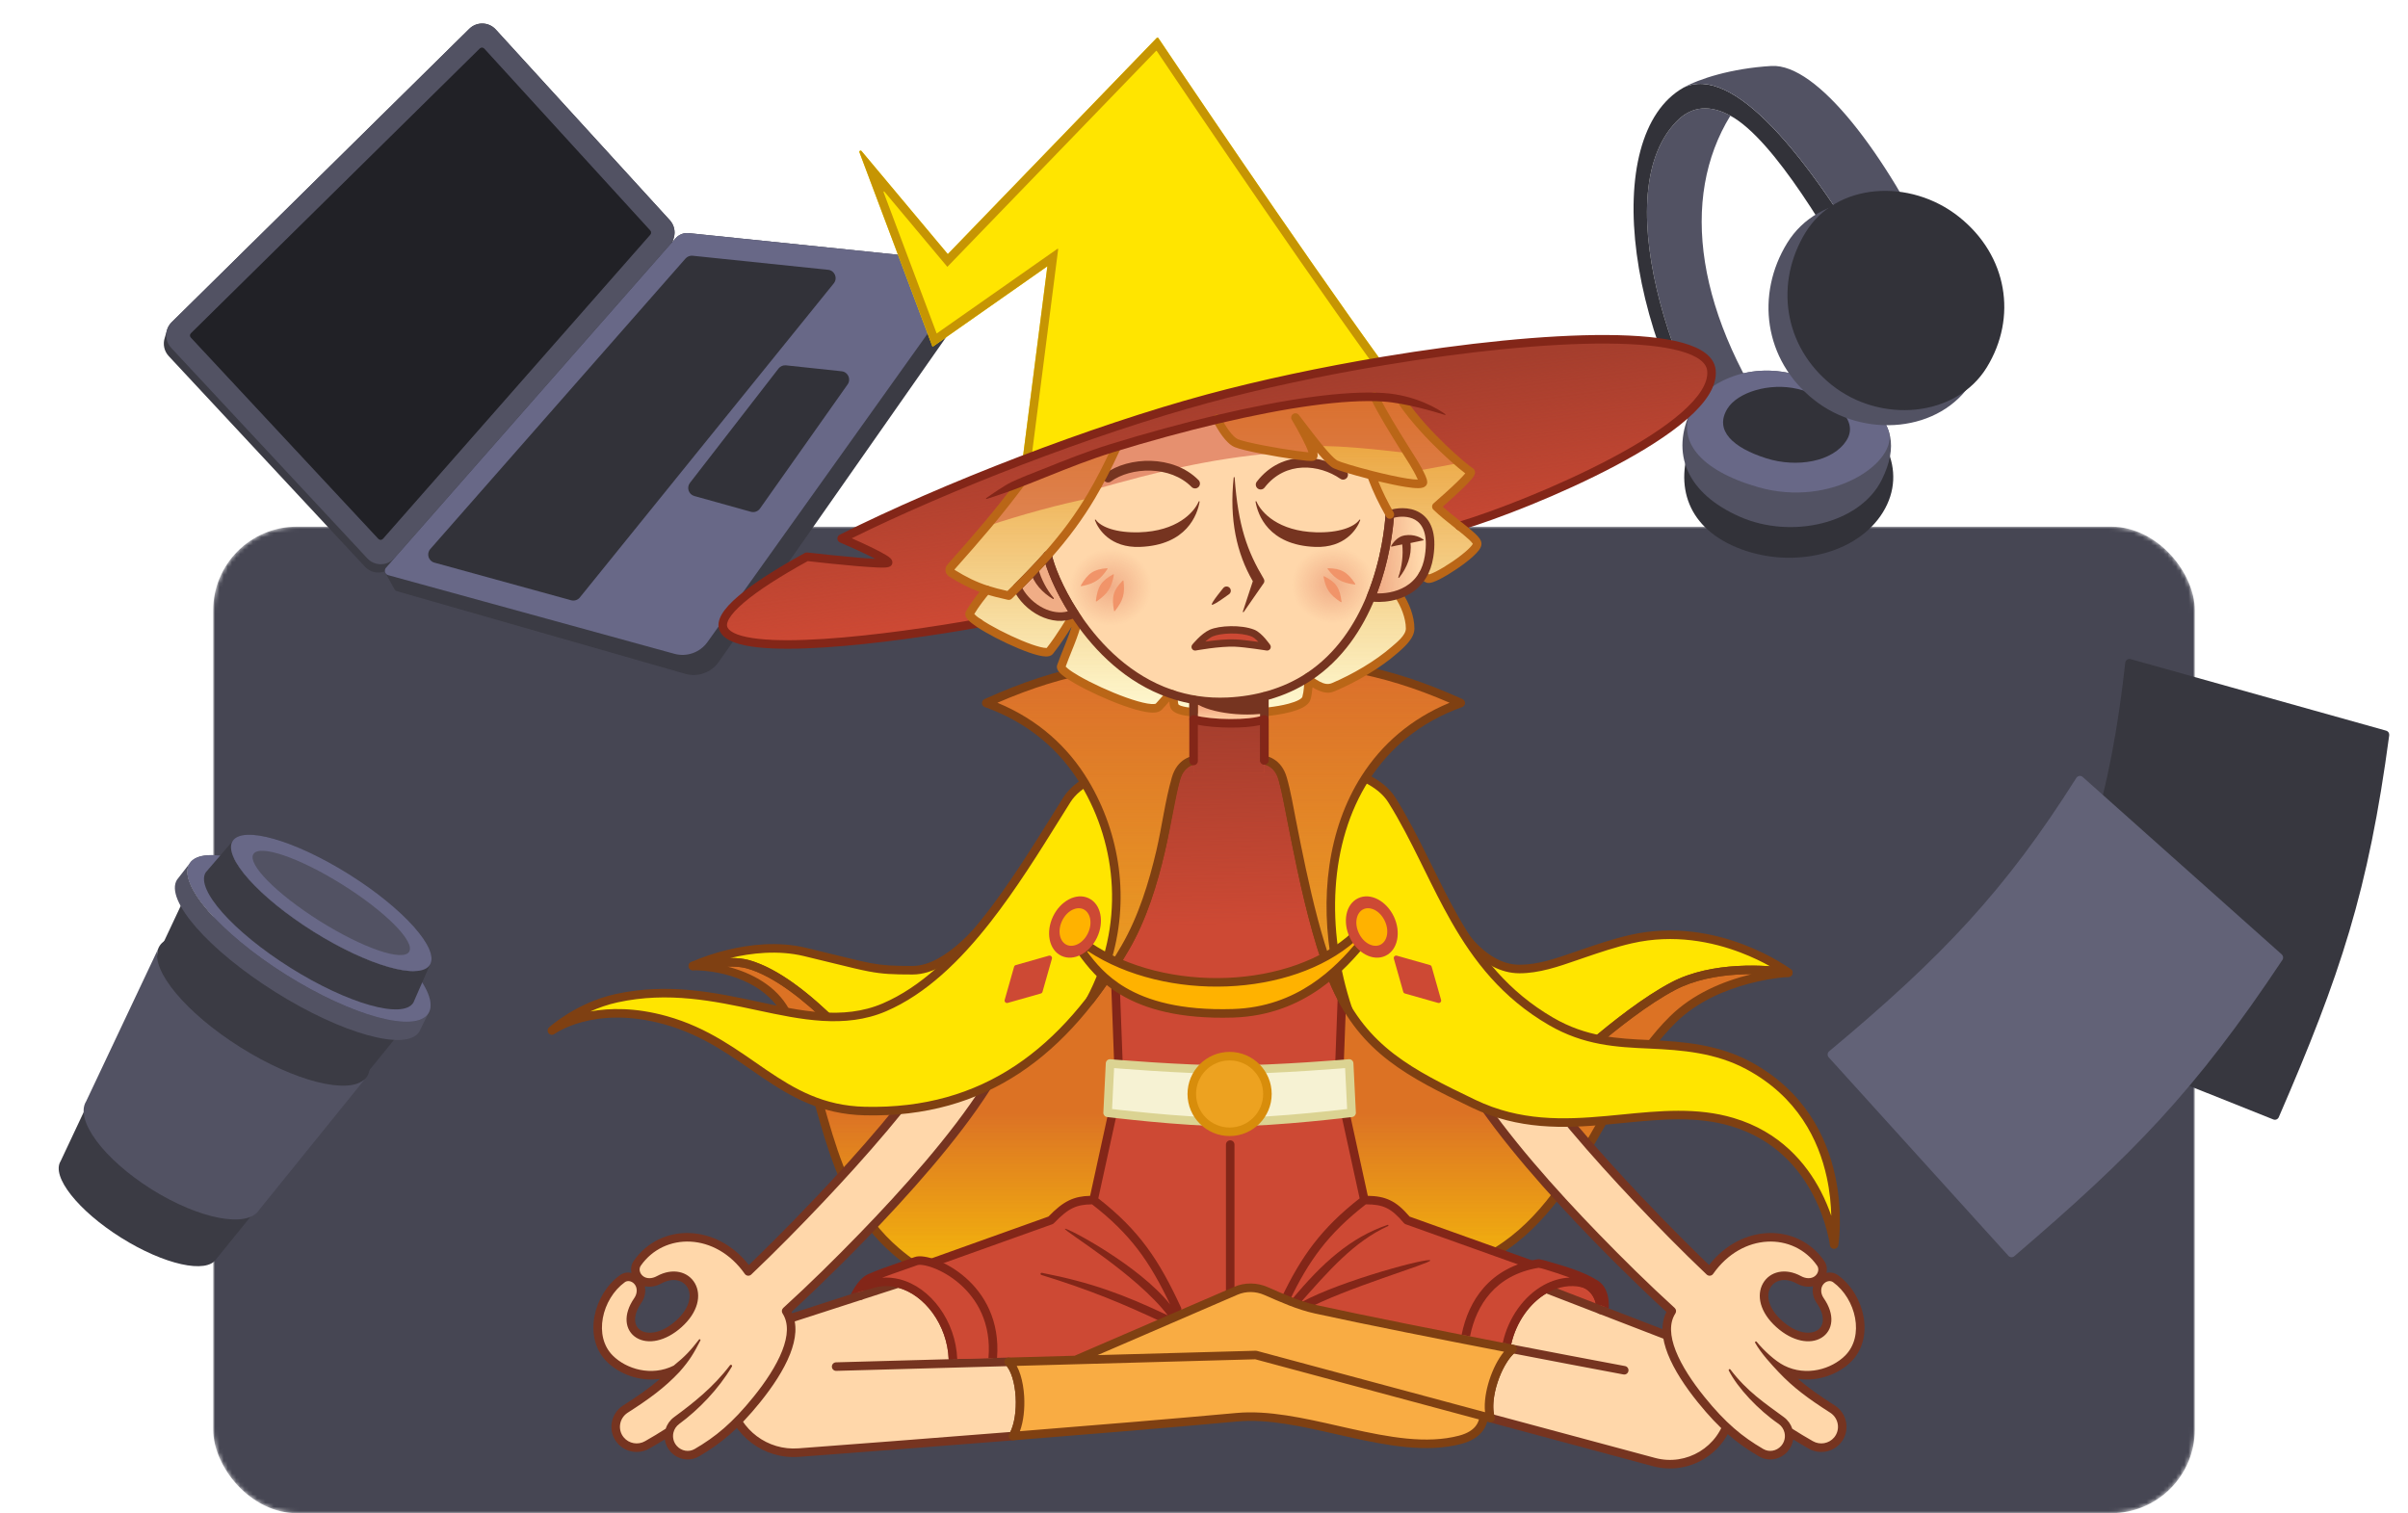 <svg width="576" height="362" viewBox="0 0 576 362" fill="none" xmlns="http://www.w3.org/2000/svg">
<g clip-path="url(#clip0_243_1075)">
<mask id="mask0_243_1075" style="mask-type:alpha" maskUnits="userSpaceOnUse" x="51" y="126" width="474" height="236">
<rect x="51" y="126" width="474" height="236" rx="20" fill="#D9D9D9"/>
</mask>
<g mask="url(#mask0_243_1075)">
<rect x="51" y="126" width="474" height="236" rx="20" fill="#464653"/>
</g>
<path d="M509.632 157.676L570.787 174.801C571.266 174.935 571.573 175.41 571.507 175.904C566.521 213.175 559.843 233.227 545.087 267.273C544.872 267.769 544.297 268.012 543.795 267.812L484.579 244.163C484.05 243.952 483.807 243.335 484.041 242.815C498.427 210.749 504.944 189.848 508.365 158.54C508.432 157.925 509.036 157.509 509.632 157.676Z" fill="#37373F"/>
<path d="M498.183 185.873L545.805 228.329C546.176 228.66 546.243 229.221 545.967 229.635C525.027 261.108 510.157 276.276 481.825 300.524C481.414 300.876 480.79 300.843 480.427 300.442L437.432 252.947C437.05 252.525 437.103 251.865 437.54 251.501C464.667 228.878 479.766 212.871 496.665 186.094C496.995 185.57 497.721 185.461 498.183 185.873Z" fill="#626277"/>
<path d="M400.945 29.137C383.529 47.293 402.196 97.093 418.692 116.915L427.121 105.555C405.44 75.556 401.791 47.404 413.909 27.677C409.264 25.154 404.8 25.118 400.945 29.137Z" fill="#525263"/>
<path d="M418.692 116.915C402.196 97.093 383.529 47.293 400.945 29.137C404.8 25.118 409.264 25.154 413.909 27.677C424.505 33.432 438.162 57.339 445.538 70.372L450.232 67.931C432.053 36.275 414.367 15.375 402.679 20.974C382.6 32.421 388.248 82.742 416.809 119.453L418.692 116.915Z" fill="#323239"/>
<path d="M423.699 15.784C414.057 16.362 406.315 18.9 402.679 20.974C414.367 15.375 432.053 36.275 450.232 67.931L463.205 62.412C451.067 36.983 434.755 15.121 423.699 15.784Z" fill="#525263"/>
<path d="M439.148 94.431C450.586 101.457 456.574 112.498 450.403 122.544C444.232 132.591 429.031 136.07 416.456 131.372C403.644 126.585 400.3 116.208 404.73 105.282C410.236 91.704 427.711 87.405 439.148 94.431Z" fill="#323239"/>
<path d="M429.371 89.583C442.324 93.102 458.258 98.462 450.119 114.792C444.859 125.344 428.454 129.035 416.172 123.62C403.561 118.059 399.432 108.482 404.638 97.903C407.6 91.883 417.839 86.45 429.371 89.583Z" fill="#525263"/>
<path d="M404.638 97.903C401.063 105.167 406.279 112.443 420.554 116.545C438.277 121.637 454.358 110.4 451.715 102.923C449.073 95.445 438.484 92.059 429.371 89.583C417.84 86.451 407.6 91.883 404.638 97.903Z" fill="#686887"/>
<path d="M429.98 93.041C437.576 94.812 444.967 100.019 441.739 105.274C438.511 110.529 429.742 111.943 422.484 109.637C414.64 107.143 409.973 103.022 413.201 97.766C415.608 93.849 423.237 91.469 429.98 93.041Z" fill="#323239"/>
<path d="M465.093 54.242C476.98 63.716 479.341 78.902 471.793 91.19C464.245 103.478 445.757 105.095 433.869 95.62C421.894 86.075 419.947 70.43 427.495 58.142C435.043 45.854 453.118 44.697 465.093 54.242Z" fill="#525263"/>
<path d="M468.606 51.886C480.237 61.145 482.577 75.946 475.233 87.902C467.889 99.857 449.836 101.39 438.205 92.132C426.488 82.805 424.551 67.557 431.895 55.602C439.238 43.646 456.889 42.559 468.606 51.886Z" fill="#323239"/>
<path d="M112.255 6.895L41.07 77.08C40.521 77.621 40.144 78.272 39.94 78.964L39.398 80.857C38.927 82.325 39.246 83.995 40.367 85.199L87.293 135.573C89.067 137.476 92.096 137.432 93.813 135.479L159.695 60.523C160.169 59.984 160.488 59.359 160.654 58.704L161.194 56.834C161.599 55.409 161.27 53.823 160.212 52.665L118.589 7.062C116.908 5.219 114.032 5.143 112.255 6.895Z" fill="#3B3B44"/>
<path fill-rule="evenodd" clip-rule="evenodd" d="M45.686 79.733C45.403 80.011 45.394 80.464 45.664 80.754L90.515 128.9C90.811 129.217 91.316 129.21 91.602 128.884L155.548 56.131C155.795 55.85 155.791 55.429 155.539 55.153L115.828 11.645C115.547 11.338 115.068 11.325 114.772 11.617L45.686 79.733ZM41.07 77.08C39.376 78.751 39.318 81.466 40.94 83.208L87.866 133.581C89.639 135.485 92.668 135.441 94.385 133.487L160.268 58.532C161.747 56.848 161.724 54.321 160.213 52.665L118.59 7.062C116.908 5.219 114.032 5.144 112.255 6.895L41.07 77.08Z" fill="#525263"/>
<path fill-rule="evenodd" clip-rule="evenodd" d="M45.686 79.732C45.403 80.011 45.394 80.463 45.664 80.754L90.515 128.9C90.811 129.217 91.315 129.21 91.602 128.884L155.548 56.131C155.795 55.85 155.791 55.429 155.539 55.153L115.828 11.645C115.547 11.338 115.068 11.325 114.772 11.617L45.686 79.732Z" fill="#212126"/>
<path d="M164.748 55.768L230.809 62.6C231.452 62.666 231.951 63.04 232.224 63.535L234.354 67.382C234.674 67.965 234.682 68.715 234.241 69.333L171.886 158.41C170.101 160.912 166.944 162.033 163.98 161.219L95.001 141.448C94.698 141.365 94.469 141.17 94.334 140.926L92.204 137.08C91.99 136.695 92.01 136.19 92.338 135.816L161.619 56.993C162.402 56.103 163.568 55.646 164.748 55.768Z" fill="#3B3B44"/>
<path d="M161.319 156.411C164.282 157.225 167.439 156.103 169.225 153.602L232.112 65.486C232.928 64.343 232.207 62.744 230.809 62.6L164.748 55.768C163.568 55.646 162.402 56.103 161.619 56.993L92.338 135.816C91.802 136.426 92.089 137.387 92.872 137.602L161.319 156.411Z" fill="#686887"/>
<path d="M102.927 131.347L163.976 61.85C164.404 61.363 165.041 61.114 165.685 61.181L198.091 64.546C199.669 64.71 200.437 66.558 199.44 67.792L138.702 142.931C138.202 143.549 137.383 143.813 136.616 143.602L103.898 134.595C102.475 134.203 101.952 132.456 102.927 131.347Z" fill="#323239"/>
<path d="M165.041 115.512L186.226 88.165C186.651 87.617 187.33 87.328 188.019 87.402L201.331 88.823C202.849 88.986 203.633 90.719 202.753 91.966L181.79 121.661C181.303 122.352 180.434 122.662 179.619 122.435L166.086 118.664C164.717 118.282 164.171 116.635 165.041 115.512Z" fill="#323239"/>
<path d="M363.452 231.818C354.858 231.818 349.202 222.325 349.202 222.325L236.13 219.983C236.13 219.983 227.227 232.11 218.314 232.11C208.807 232.11 209 231.677 192.532 227.732C179.486 224.606 165.726 231.092 165.726 231.092C166.415 230.904 174.592 229.495 178.799 230.649C192.779 234.485 209.241 255.785 209.241 255.785L242.083 227.732H344.14L370.435 259.287C370.435 259.287 387.365 242.699 400.249 235.914C409.642 230.967 422.577 231.818 427.777 232.699C427.777 232.699 410.81 219.978 390.192 224.659C380.299 226.905 370.785 231.818 363.452 231.818Z" fill="#FFE500"/>
<path d="M400.249 243.799C410.842 233.442 427.777 232.699 427.777 232.699C422.577 231.818 409.642 230.967 400.249 235.914C387.365 242.699 370.435 259.287 370.435 259.287L344.14 227.732H242.083L209.241 255.785C209.241 255.785 192.779 234.485 178.799 230.649C174.592 229.495 166.415 230.904 165.726 231.092C165.726 231.092 181.89 231.092 187.844 241.904C197.821 260.022 196.564 284.082 214.303 299.322C237.263 319.047 258.438 304.569 292.592 302.683C311.562 301.635 333.975 309.483 351.419 302.683C377.138 292.657 382.812 260.85 400.249 243.799Z" fill="#FFD500"/>
<path d="M400.249 243.799C410.842 233.442 427.777 232.699 427.777 232.699C422.577 231.818 409.642 230.967 400.249 235.914C387.365 242.699 370.435 259.287 370.435 259.287L344.14 227.732H242.083L209.241 255.785C209.241 255.785 192.779 234.485 178.799 230.649C174.592 229.495 166.415 230.904 165.726 231.092C165.726 231.092 181.89 231.092 187.844 241.904C197.821 260.022 196.564 284.082 214.303 299.322C237.263 319.047 258.438 304.569 292.592 302.683C311.562 301.635 333.975 309.483 351.419 302.683C377.138 292.657 382.812 260.85 400.249 243.799Z" fill="url(#paint0_linear_243_1075)" fill-opacity="0.7"/>
<path fill-rule="evenodd" clip-rule="evenodd" d="M242.083 226.71C241.84 226.71 241.605 226.797 241.42 226.955L209.382 254.321C208.898 253.722 208.165 252.829 207.226 251.733C205.451 249.661 202.937 246.857 199.981 243.93C195.063 239.062 188.805 233.733 182.627 230.962C181.435 230.427 180.245 229.987 179.069 229.664C176.773 229.035 173.515 229.118 170.854 229.35C168.179 229.583 165.89 229.989 165.457 230.107C164.963 230.242 164.645 230.721 164.713 231.228C164.781 231.735 165.214 232.114 165.726 232.114C173.543 232.147 182.992 235.211 186.949 242.397C190.633 249.087 192.75 256.564 194.92 264.228C195.649 266.804 196.385 269.4 197.187 271.995C200.354 282.232 204.545 292.285 213.638 300.097C225.398 310.2 236.747 311.532 249.363 310.122C254.294 309.571 259.45 308.597 264.89 307.57L264.891 307.569C266.361 307.292 267.851 307.01 269.364 306.732C276.497 305.42 284.174 304.171 292.648 303.703C299.696 303.313 307.203 304.166 314.85 305.034C317.381 305.321 319.928 305.61 322.479 305.857C332.647 306.839 342.825 307.13 351.79 303.634C364.984 298.491 372.981 287.773 379.815 276.402C381.412 273.745 382.952 271.041 384.479 268.359L384.805 267.786C386.442 264.912 388.068 262.069 389.751 259.316C393.12 253.808 396.693 248.706 400.963 244.53C406.083 239.524 412.774 236.81 418.248 235.352C421.372 234.52 424.591 233.923 427.822 233.72C428.343 233.697 428.764 233.284 428.796 232.763C428.828 232.242 428.462 231.78 427.947 231.693C425.279 231.24 420.668 230.801 415.526 231.102C410.392 231.401 404.649 232.443 399.773 235.01C393.225 238.459 385.699 244.366 379.847 249.369C376.912 251.878 374.382 254.173 372.586 255.841C371.709 256.656 371.006 257.322 370.516 257.79L344.925 227.078C344.731 226.845 344.443 226.71 344.14 226.71H242.083ZM419.036 233.046C417.946 233.044 416.81 233.073 415.645 233.141C410.663 233.432 405.243 234.438 400.725 236.818C394.39 240.154 387.009 245.934 381.174 250.922C378.266 253.408 375.757 255.684 373.976 257.338C373.086 258.165 372.378 258.836 371.893 259.3C371.651 259.531 371.464 259.711 371.338 259.833C371.275 259.894 371.228 259.94 371.196 259.971L371.161 260.006L371.15 260.017L371.149 260.017C370.946 260.217 370.668 260.322 370.383 260.308C370.098 260.293 369.832 260.16 369.65 259.941L343.662 228.753H242.46L209.904 256.562C209.691 256.743 209.414 256.83 209.136 256.801C208.851 256.772 208.596 256.62 208.422 256.396C207.537 255.26 206.611 254.155 205.674 253.061C203.925 251.02 201.45 248.259 198.543 245.381C192.684 239.58 185.238 233.475 178.528 231.634C177.308 231.3 175.67 231.196 173.955 231.226C179.886 232.739 185.695 235.886 188.738 241.412C192.545 248.325 194.753 256.125 196.939 263.848C197.656 266.382 198.37 268.908 199.139 271.391C202.273 281.523 206.323 291.12 214.969 298.548C226.168 308.169 236.886 309.461 249.136 308.092C253.983 307.55 259.039 306.596 264.467 305.571L264.469 305.57L264.476 305.569C265.953 305.29 267.458 305.006 268.994 304.723C276.155 303.406 283.932 302.138 292.535 301.663C299.772 301.263 307.526 302.144 315.218 303.018L315.218 303.018L315.218 303.018L315.219 303.018L315.687 303.071C318.029 303.337 320.364 303.6 322.676 303.824C332.818 304.803 342.57 305.037 351.048 301.731C363.573 296.849 371.273 286.65 378.064 275.349C379.648 272.714 381.177 270.03 382.706 267.343L383.03 266.775C384.666 263.903 386.306 261.034 388.009 258.251C391.411 252.687 395.087 247.419 399.535 243.069C404.846 237.876 411.888 234.766 419.036 233.046Z" fill="#7F4012"/>
<path fill-rule="evenodd" clip-rule="evenodd" d="M236.152 218.962L349.223 221.304C349.865 221.317 350.33 222.074 350.71 222.693C350.827 222.882 350.935 223.059 351.038 223.197C351.678 224.054 352.616 225.195 353.809 226.333C356.217 228.629 359.537 230.797 363.453 230.797C367.893 230.797 372.231 229.286 376.428 227.825C377.03 227.615 377.629 227.406 378.226 227.203C381.962 225.931 385.937 224.577 389.966 223.663C400.533 221.264 410.142 223.329 417.08 225.969C420.552 227.291 423.368 228.761 425.32 229.903C426.366 230.516 427.409 231.155 428.384 231.878C428.761 232.161 428.901 232.669 428.715 233.102C428.529 233.536 428.071 233.785 427.606 233.706C425.075 233.277 420.619 232.85 415.645 233.141C410.663 233.432 405.243 234.438 400.726 236.817C394.39 240.154 387.009 245.934 381.174 250.921C377.743 253.855 374.408 256.894 371.149 260.017C370.946 260.216 370.668 260.322 370.383 260.307C370.098 260.293 369.833 260.16 369.65 259.941L343.662 228.753H242.46L209.904 256.561C209.692 256.743 209.414 256.829 209.136 256.801C208.858 256.772 208.601 256.627 208.43 256.406C207.543 255.267 206.614 254.158 205.674 253.061C203.926 251.019 201.45 248.259 198.544 245.381C192.684 239.58 185.238 233.475 178.528 231.634C176.618 231.11 173.684 231.154 171.032 231.385L170.945 231.393C169.298 231.536 167.603 231.684 165.994 232.078C165.484 232.217 164.951 231.942 164.768 231.445C164.584 230.949 164.811 230.394 165.29 230.168C168.093 228.928 171.018 227.97 173.996 227.247C179.145 225.997 186.026 225.123 192.77 226.738C195.613 227.419 197.952 227.994 199.927 228.479C203.702 229.406 206.144 230.006 208.222 230.397C211.327 230.981 213.58 231.089 218.314 231.089C222.36 231.089 226.563 228.3 229.878 225.29C231.818 223.53 233.63 221.59 235.215 219.502C235.448 219.194 235.742 218.953 236.152 218.962ZM423.41 231.164C421.604 230.157 419.209 228.965 416.353 227.878C409.653 225.328 400.47 223.373 390.419 225.655C386.505 226.543 382.659 227.852 378.931 229.122C378.374 229.311 377.815 229.505 377.253 229.699C372.79 231.245 368.185 232.84 363.453 232.84C358.773 232.84 354.969 230.261 352.4 227.811C350.989 226.466 349.714 224.96 348.635 223.335L236.628 221.015C235.009 223.092 233.2 225.034 231.251 226.803C227.887 229.857 223.182 233.132 218.314 233.132C213.542 233.132 211.138 233.024 207.845 232.404C205.711 232.003 203.185 231.383 199.356 230.443C197.388 229.959 195.075 229.391 192.294 228.725C186.085 227.237 179.663 227.997 174.7 229.179C176.274 229.189 177.815 229.32 179.069 229.664C186.339 231.659 194.114 238.122 199.981 243.93C202.937 246.856 205.451 249.66 207.226 251.732C208.165 252.829 208.899 253.722 209.382 254.321L241.42 226.955C241.605 226.797 241.84 226.71 242.083 226.71H344.14C344.444 226.71 344.731 226.845 344.925 227.078L370.516 257.79C372.01 256.362 375.479 253.103 379.847 249.369C385.699 244.366 393.225 238.459 399.774 235.01C404.649 232.442 410.392 231.401 415.526 231.101C418.403 230.933 421.113 230.997 423.41 231.164Z" fill="#7F4012"/>
<path d="M205.822 309.966L214.913 307.025C222.183 308.853 228.073 317.166 227.963 326.162L241.253 325.795C244.411 328.902 244.974 338.968 242.313 343.55C222.365 345.138 203.299 346.59 191.052 347.51C183.196 348.101 176.144 342.809 174.465 335.111C172.731 327.159 177.312 319.188 185.056 316.683L205.822 309.966Z" fill="#FFD7AA"/>
<path d="M382.878 313.356L369.796 308.305C365.04 310.905 361.325 316.293 360.277 322.427C360.792 322.526 361.303 322.625 361.811 322.723C358.118 325.751 355.089 334.66 356.552 339.262L395.63 349.769C403.753 351.953 412.053 346.902 413.845 338.683C415.393 331.586 411.536 324.42 404.759 321.804L382.878 313.356Z" fill="#FFD7AA"/>
<path d="M285.509 181.901V172.125C285.509 172.125 290.649 173.001 293.972 173.001C297.294 173.001 302.434 172.125 302.434 172.125V181.901C302.434 181.901 313.31 181.892 322.278 184.907V204.663L320.235 259.087L326.363 287.101C331.143 287.025 333.371 288.119 336.577 291.916L378.598 306.944C380.983 307.572 382.936 310.142 382.878 313.356L369.796 308.305C365.04 310.905 361.325 316.293 360.277 322.427C345.02 319.475 326.87 315.884 314.698 313.218C313.86 313.035 312.88 312.75 311.827 312.403C311.144 312.177 310.429 311.925 309.704 311.657C308.976 311.389 308.237 311.104 307.505 310.813C305.828 310.148 304.19 309.452 302.819 308.854C300.521 307.851 297.906 307.805 295.605 308.8L279.365 315.813L257.278 325.352L241.252 325.795L227.963 326.162C228.073 317.166 222.183 308.853 214.913 307.025L205.822 309.965C206.597 308.432 207.891 307.327 209.345 306.944L251.367 291.916C254.997 288.137 257.219 287.051 261.58 287.101L267.708 259.087L265.666 204.663V184.907C274.633 181.892 285.509 181.901 285.509 181.901Z" fill="#CD4934"/>
<path d="M285.509 181.901V172.125C285.509 172.125 290.649 173.001 293.972 173.001C297.294 173.001 302.434 172.125 302.434 172.125V181.901C302.434 181.901 313.31 181.892 322.278 184.907V204.663L320.235 259.087L326.363 287.101C331.143 287.025 333.371 288.119 336.577 291.916L378.598 306.944C380.983 307.572 382.936 310.142 382.878 313.356L369.796 308.305C365.04 310.905 361.325 316.293 360.277 322.427C345.02 319.475 326.87 315.884 314.698 313.218C313.86 313.035 312.88 312.75 311.827 312.403C311.144 312.177 310.429 311.925 309.704 311.657C308.976 311.389 308.237 311.104 307.505 310.813C305.828 310.148 304.19 309.452 302.819 308.854C300.521 307.851 297.906 307.805 295.605 308.8L279.365 315.813L257.278 325.352L241.252 325.795L227.963 326.162C228.073 317.166 222.183 308.853 214.913 307.025L205.822 309.965C206.597 308.432 207.891 307.327 209.345 306.944L251.367 291.916C254.997 288.137 257.219 287.051 261.58 287.101L267.708 259.087L265.666 204.663V184.907C274.633 181.892 285.509 181.901 285.509 181.901Z" fill="url(#paint1_linear_243_1075)"/>
<path fill-rule="evenodd" clip-rule="evenodd" d="M294.271 272.802C294.835 272.802 295.292 273.259 295.292 273.823V308.696C295.292 309.26 294.835 309.717 294.271 309.717C293.707 309.717 293.25 309.26 293.25 308.696V273.823C293.25 273.259 293.707 272.802 294.271 272.802Z" fill="#832618"/>
<path d="M312.275 313.321C321.556 308.258 342.129 302.276 342.129 301.546C342.129 300.671 320.856 306.327 311.38 311.485C310.873 311.732 310.662 312.344 310.909 312.851C311.156 313.358 311.768 313.568 312.275 313.321Z" fill="#832618"/>
<path d="M322.604 183.939C318.015 182.397 312.968 181.635 309.093 181.257C306.614 181.015 304.597 180.929 303.456 180.897L302.435 182.923C304.59 182.924 306.751 183.081 308.894 183.29C312.499 183.642 317.063 184.326 321.257 185.649V204.644L319.215 259.048C319.211 259.135 319.219 259.221 319.238 259.305L325.228 286.689C316.071 293.848 311.275 300.553 306.583 310.373C306.34 310.882 306.556 311.492 307.065 311.735C307.574 311.978 308.183 311.763 308.426 311.254C313.043 301.59 317.695 295.123 326.717 288.119C328.849 288.111 330.335 288.367 331.622 288.979C332.984 289.625 334.23 290.72 335.797 292.575C335.913 292.713 336.063 292.817 336.233 292.878L378.255 307.906C378.282 307.916 378.31 307.925 378.339 307.932C380.201 308.422 381.907 310.522 381.857 313.338C381.847 313.902 382.296 314.367 382.86 314.377C383.424 314.387 383.889 313.938 383.9 313.374C383.964 309.782 381.788 306.753 378.903 305.969L337.178 291.046C335.61 289.217 334.183 287.934 332.498 287.134C330.946 286.396 329.258 286.109 327.185 286.079L321.261 258.995L323.299 204.701C323.546 198.125 323.299 191.489 323.299 184.907C323.299 184.469 323.019 184.079 322.604 183.939Z" fill="#832618"/>
<path d="M266.687 185.649C270.881 184.326 275.445 183.642 279.049 183.29C281.2 183.08 283.35 182.977 285.509 182.923L284.488 180.897C283.347 180.929 281.33 181.015 278.851 181.257C274.976 181.635 269.929 182.397 265.34 183.939C264.924 184.079 264.644 184.469 264.644 184.907V204.663C264.644 204.676 264.645 204.689 264.645 204.701L266.683 258.995L260.757 286.084C258.866 286.13 257.286 286.427 255.762 287.15C254.092 287.942 252.569 289.21 250.798 291.035L209.041 305.969C207.283 306.447 205.791 307.765 204.911 309.505C204.656 310.008 204.858 310.623 205.362 310.877C205.865 311.132 206.479 310.93 206.734 310.427C207.397 309.115 208.473 308.23 209.605 307.932C209.633 307.925 209.661 307.916 209.689 307.906L251.711 292.878C251.859 292.825 251.994 292.738 252.103 292.624C253.891 290.763 255.251 289.653 256.638 288.995C257.928 288.383 259.317 288.127 261.229 288.121C270.488 295.308 275.003 301.79 279.902 312.071C272.463 302.673 255.102 293.587 254.73 293.959C254.292 294.397 271.746 304.732 279.335 314.67C268.717 309.666 261.122 306.826 249.212 304.498C249.109 304.478 249.001 304.521 248.943 304.609C248.846 304.755 248.918 304.954 249.086 305.006C260.288 308.468 268.242 311.673 278.927 316.737C279.437 316.978 280.046 316.761 280.288 316.251C280.42 315.972 280.415 315.664 280.3 315.402C280.547 315.427 280.805 315.362 281.019 315.2C281.329 314.965 281.468 314.587 281.412 314.228C281.605 314.258 281.809 314.234 281.999 314.145C282.511 313.908 282.734 313.301 282.496 312.789C277.245 301.465 272.606 294.42 262.716 286.689L268.706 259.305C268.725 259.221 268.732 259.135 268.729 259.048L266.687 204.644V185.649Z" fill="#832618"/>
<path d="M310.49 312.309C317.908 303.854 323.921 297.007 332.033 293.308C332.122 293.268 332.151 293.155 332.091 293.078C332.052 293.026 331.984 293.005 331.923 293.026C323.082 296.047 316.372 302.012 308.917 311.006C308.557 311.44 308.618 312.084 309.052 312.444C309.486 312.804 310.13 312.744 310.49 312.309Z" fill="#832618"/>
<path fill-rule="evenodd" clip-rule="evenodd" d="M215.162 306.034C214.976 305.988 214.781 305.994 214.599 306.053L184.742 315.711C176.498 318.378 171.621 326.863 173.467 335.329C175.254 343.52 182.761 349.157 191.129 348.528C203.377 347.608 222.445 346.156 242.394 344.568C242.728 344.541 243.028 344.353 243.196 344.063C244.671 341.524 245.193 337.628 244.985 334.06C244.879 332.254 244.585 330.477 244.1 328.93C243.62 327.401 242.927 326.01 241.969 325.067C241.771 324.872 241.502 324.766 241.224 324.774L228.97 325.112C228.632 316.143 222.68 307.924 215.162 306.034ZM214.942 308.089C221.291 309.852 226.619 317.064 226.929 325.168L199.979 325.913C199.415 325.928 198.97 326.398 198.986 326.962C199.002 327.526 199.471 327.97 200.035 327.955L240.814 326.829C241.324 327.454 241.784 328.374 242.15 329.541C242.576 330.899 242.848 332.507 242.946 334.179C243.129 337.323 242.688 340.503 241.675 342.576C221.932 344.147 203.108 345.58 190.976 346.491C183.631 347.044 177.034 342.097 175.463 334.894C173.841 327.455 178.126 319.998 185.37 317.655L214.942 308.089ZM370.164 307.352C369.883 307.244 369.569 307.264 369.306 307.409C364.245 310.175 360.365 315.849 359.27 322.255C359.195 322.697 359.416 323.122 359.79 323.325C358.325 325.103 357.095 327.576 356.277 330.086C355.218 333.339 354.751 336.966 355.579 339.571C355.685 339.903 355.951 340.158 356.287 340.248L395.364 350.755C404.051 353.09 412.926 347.689 414.843 338.9C416.498 331.311 412.373 323.649 405.127 320.851L370.164 307.352ZM362.11 323.821C360.604 325.246 359.157 327.84 358.219 330.719C357.292 333.567 356.949 336.433 357.386 338.428L395.895 348.782C403.455 350.815 411.179 346.114 412.847 338.465C414.288 331.86 410.698 325.191 404.391 322.757L369.879 309.432C365.866 311.802 362.648 316.348 361.477 321.618L362.004 321.72C370.9 323.439 379.8 325.137 388.706 326.805L388.707 326.805C389.262 326.909 389.628 327.442 389.524 327.997C389.421 328.551 388.887 328.917 388.332 328.813C379.586 327.175 370.846 325.508 362.11 323.821Z" fill="#763420"/>
<path d="M225.249 251.791C240.296 229.174 248.303 203.933 255.306 191.968C257.261 188.63 261.23 186.398 265.666 184.907V204.662C265.666 204.662 262.587 205.976 258.662 215.46C251.659 232.385 246.593 243.435 235.901 260.253C220.876 283.886 188.043 313.656 188.043 313.656C191.544 319.054 186.879 327.582 181.039 334.812C175.906 341.168 171.797 344.554 166.653 347.544C164.841 348.598 162.55 348.168 161.147 346.61C160.084 345.43 159.755 343.868 160.103 342.452C158.371 343.594 156.628 344.611 154.811 345.658C152.686 346.882 149.976 346.406 148.413 344.517C146.49 342.194 147.069 338.72 149.609 337.095C154.683 333.849 158.295 331.224 161.772 327.525C155.967 330.542 149.396 328.535 145.875 325.037C140.64 319.834 142.969 310.184 148.868 305.911C149.976 305.108 151.472 305.416 152.421 306.402C153.645 307.672 153.567 309.664 152.563 311.114C147.469 318.473 154.963 323.361 162.363 316.72C169.855 309.996 164.423 302.46 157.61 306.192C156.203 306.963 154.437 307.088 153.18 306.091C151.98 305.139 151.569 303.456 152.447 302.2C158.529 293.499 171.702 293.77 178.996 304.172C178.996 304.172 209.73 275.118 225.249 251.791Z" fill="#FFD7AA"/>
<path d="M362.695 251.791C347.648 229.174 339.641 203.933 332.638 191.968C330.683 188.63 326.714 186.398 322.278 184.907V204.662C322.278 204.662 325.357 205.976 329.282 215.46C336.285 232.385 341.351 243.435 352.043 260.253C367.068 283.886 399.901 313.656 399.901 313.656C396.4 319.054 401.065 327.582 406.905 334.812C412.038 341.168 416.147 344.554 421.291 347.544C423.103 348.598 425.394 348.168 426.797 346.61C427.86 345.43 428.189 343.868 427.841 342.452C429.573 343.594 431.316 344.611 433.133 345.658C435.258 346.882 437.968 346.406 439.531 344.517C441.454 342.194 440.875 338.72 438.335 337.095C433.261 333.849 429.649 331.224 426.172 327.525C431.977 330.542 438.548 328.535 442.069 325.037C447.304 319.834 444.975 310.184 439.076 305.911C437.968 305.108 436.472 305.416 435.523 306.402C434.299 307.672 434.377 309.664 435.381 311.114C440.475 318.473 432.981 323.361 425.581 316.72C418.089 309.996 423.521 302.46 430.334 306.192C431.741 306.963 433.507 307.088 434.764 306.091C435.964 305.139 436.375 303.456 435.497 302.2C429.415 293.499 416.242 293.77 408.948 304.172C408.948 304.172 378.214 275.118 362.695 251.791Z" fill="#FFD7AA"/>
<path fill-rule="evenodd" clip-rule="evenodd" d="M262.093 185.21C258.893 186.669 256.052 188.673 254.425 191.452C251.804 195.931 249.041 202.251 245.864 209.52C244.751 212.066 243.588 214.728 242.362 217.468C237.611 228.085 231.875 239.988 224.399 251.225C216.689 262.814 205.175 275.857 195.561 286.027C187.836 294.199 181.362 300.489 179.128 302.633C171.373 292.696 157.977 292.506 151.61 301.615C150.976 302.521 150.831 303.554 151.044 304.51C150.123 304.315 149.133 304.458 148.269 305.084C145.088 307.388 142.901 311.109 142.192 314.94C141.483 318.776 142.239 322.863 145.155 325.761C148.072 328.659 152.931 330.614 157.878 329.859C155.365 332.047 152.582 333.981 149.058 336.235C146.013 338.183 145.304 342.363 147.626 345.168C149.509 347.444 152.769 348.013 155.321 346.543C156.568 345.824 157.793 345.113 159.007 344.362C159.161 345.413 159.616 346.436 160.388 347.294C162.093 349.188 164.91 349.739 167.167 348.427C172.427 345.369 176.629 341.898 181.834 335.454C184.783 331.803 187.481 327.77 188.995 323.921C190.378 320.402 190.845 316.831 189.336 313.857C191.412 311.947 198.575 305.285 207.07 296.528C217.165 286.123 229.191 272.71 236.763 260.801C247.498 243.916 252.59 232.807 259.606 215.85C261.54 211.176 263.243 208.573 264.421 207.158C265.165 206.264 265.696 205.849 265.94 205.684L265.666 203.641C264.47 203.641 263.535 205.029 262.851 205.851C261.508 207.464 259.709 210.259 257.719 215.069C250.728 231.963 245.688 242.955 235.039 259.705C227.585 271.429 215.682 284.718 205.604 295.106C199.692 301.2 193.639 307.182 187.358 312.898L187.357 312.899C186.986 313.235 186.913 313.791 187.186 314.212C188.668 316.497 188.508 319.576 187.094 323.173C185.69 326.745 183.136 330.591 180.245 334.171C175.183 340.438 171.167 343.739 166.14 346.661C164.772 347.457 163.006 347.149 161.906 345.927C161.08 345.01 160.824 343.799 161.095 342.695C161.287 341.912 161.744 341.187 162.455 340.665C167.118 337.237 171.868 332.323 175.077 326.923C175.152 326.796 175.114 326.633 174.992 326.551C174.869 326.469 174.703 326.498 174.613 326.616C170.581 331.925 165.825 335.652 161.245 339.019C160.257 339.745 159.577 340.729 159.226 341.805C157.625 342.847 156.006 343.791 154.301 344.773C152.604 345.751 150.442 345.367 149.199 343.866C147.676 342.026 148.125 339.257 150.159 337.956C155.259 334.693 158.953 332.014 162.516 328.225C164.982 325.432 165.984 323.712 167.54 320.669C167.587 320.577 167.556 320.464 167.468 320.41C167.382 320.357 167.27 320.379 167.208 320.458C165.196 323.061 163.907 324.486 161.148 326.697C155.841 329.361 149.826 327.523 146.595 324.312C144.277 322.008 143.58 318.669 144.201 315.311C144.823 311.947 146.749 308.707 149.467 306.738C150.067 306.303 151.001 306.399 151.686 307.11C152.489 307.944 152.525 309.376 151.724 310.533C150.36 312.503 149.763 314.417 149.886 316.103C150.012 317.815 150.879 319.209 152.248 320.04C154.955 321.683 159.174 320.954 163.045 317.48C167.002 313.928 167.833 309.858 166.241 307.033C164.63 304.178 160.897 303.227 157.12 305.296C155.937 305.944 154.644 305.949 153.815 305.291C152.951 304.606 152.775 303.513 153.284 302.785C158.884 294.774 171.193 294.824 178.16 304.758C178.331 305.001 178.598 305.158 178.893 305.188C179.189 305.218 179.482 305.118 179.698 304.914C185.652 299.257 191.404 293.398 197.045 287.431C206.677 277.242 218.29 264.096 226.1 252.357C233.671 240.976 239.461 228.95 244.226 218.302C245.482 215.495 246.664 212.792 247.787 210.223C250.943 203.001 253.632 196.85 256.188 192.484C257.513 190.22 259.924 188.444 262.94 187.069L262.093 185.21ZM154.24 307.706C154.546 309.074 154.191 310.557 153.403 311.696C152.22 313.404 151.844 314.862 151.924 315.954C152.002 317.021 152.516 317.813 153.308 318.294C154.925 319.275 158.152 319.127 161.681 315.96C165.216 312.787 165.415 309.728 164.461 308.037C163.525 306.377 161.137 305.425 158.101 307.088C156.976 307.704 155.562 308.013 154.24 307.706Z" fill="#763420"/>
<path fill-rule="evenodd" clip-rule="evenodd" d="M323.523 207.158C324.701 208.573 326.404 211.176 328.338 215.85C335.355 232.807 340.446 243.916 351.182 260.801C358.753 272.71 370.779 286.123 380.874 296.528C389.369 305.285 396.532 311.947 398.608 313.857C397.099 316.831 397.566 320.402 398.949 323.921C400.463 327.77 403.162 331.803 406.11 335.454C411.315 341.898 415.517 345.369 420.777 348.427C423.034 349.739 425.851 349.188 427.557 347.294C428.329 346.436 428.783 345.413 428.937 344.362C430.151 345.113 431.376 345.824 432.623 346.543C435.175 348.013 438.435 347.444 440.318 345.168C442.64 342.363 441.931 338.183 438.886 336.235C435.362 333.981 432.579 332.047 430.066 329.859C435.013 330.614 439.872 328.659 442.789 325.761C445.705 322.863 446.461 318.776 445.752 314.94C445.043 311.109 442.856 307.388 439.675 305.084C438.811 304.458 437.821 304.315 436.901 304.51C437.113 303.554 436.968 302.521 436.334 301.615C429.967 292.506 416.571 292.696 408.816 302.633C406.582 300.489 400.108 294.199 392.383 286.027C382.769 275.857 371.255 262.814 363.545 251.225C356.069 239.988 350.333 228.085 345.582 217.468C344.356 214.728 343.193 212.066 342.08 209.521C338.903 202.251 336.141 195.931 333.519 191.452C331.892 188.673 329.051 186.669 325.851 185.21L325.004 187.069C328.02 188.444 330.431 190.22 331.756 192.484C334.312 196.85 337.001 203.002 340.158 210.224L340.159 210.228L340.161 210.232C341.283 212.798 342.463 215.498 343.718 218.302C348.483 228.95 354.273 240.976 361.844 252.357C369.654 264.096 381.267 277.242 390.899 287.431C396.536 293.394 402.289 299.265 408.244 304.912C408.46 305.116 408.755 305.218 409.051 305.188C409.346 305.158 409.613 305.001 409.784 304.758C416.751 294.824 429.06 294.774 434.66 302.785C435.169 303.513 434.993 304.606 434.129 305.291C433.3 305.949 432.007 305.944 430.824 305.296C427.047 303.227 423.314 304.178 421.703 307.033C420.111 309.858 420.942 313.928 424.899 317.48C428.77 320.954 432.989 321.683 435.696 320.04C437.065 319.209 437.932 317.815 438.058 316.103C438.181 314.417 437.584 312.503 436.22 310.533C435.419 309.376 435.455 307.944 436.258 307.11C436.943 306.399 437.877 306.303 438.477 306.738C441.195 308.707 443.121 311.947 443.743 315.311C444.364 318.669 443.667 322.008 441.349 324.312C438.118 327.523 432.103 329.361 426.796 326.697C424.632 325.611 421.955 323.143 420.199 320.997C420.116 320.895 419.963 320.887 419.87 320.98C419.8 321.049 419.785 321.156 419.834 321.242C421.302 323.82 423.713 326.401 425.428 328.225C428.991 332.014 432.685 334.693 437.785 337.956C439.819 339.257 440.268 342.026 438.745 343.866C437.502 345.367 435.34 345.751 433.643 344.773C431.938 343.791 430.319 342.847 428.718 341.805C428.367 340.729 427.687 339.745 426.699 339.019C422.115 335.649 417.939 332.918 413.919 327.627C413.838 327.52 413.684 327.502 413.582 327.587C413.5 327.656 413.474 327.771 413.523 327.867C415.648 332.031 420.542 337.267 425.489 340.665C426.2 341.187 426.657 341.912 426.849 342.695C427.12 343.799 426.864 345.01 426.039 345.927C424.938 347.149 423.172 347.457 421.804 346.661C416.777 343.739 412.761 340.438 407.699 334.171C404.808 330.591 402.254 326.745 400.85 323.173C399.436 319.576 399.276 316.497 400.758 314.212C401.031 313.791 400.958 313.235 400.587 312.899C394.306 307.182 388.252 301.2 382.34 295.106C372.262 284.718 360.359 271.429 352.905 259.705C342.256 242.955 337.216 231.963 330.226 215.069C328.235 210.259 326.436 207.464 325.093 205.851C324.483 205.118 323.368 203.641 322.278 203.641L322.004 205.684C322.249 205.849 322.779 206.264 323.523 207.158ZM433.704 307.706C432.382 308.013 430.968 307.704 429.843 307.088C426.808 305.425 424.419 306.377 423.483 308.037C422.529 309.728 422.729 312.787 426.263 315.96C429.792 319.127 433.019 319.275 434.636 318.294C435.428 317.813 435.942 317.021 436.02 315.954C436.1 314.862 435.724 313.404 434.541 311.696C433.753 310.557 433.398 309.074 433.704 307.706Z" fill="#763420"/>
<path d="M265.527 254.417C265.527 254.417 282.72 255.892 294.125 255.892C305.53 255.892 322.723 254.417 322.723 254.417L323.307 266.213C323.307 266.213 305.53 268.425 294.125 268.425C282.72 268.425 264.944 266.213 264.944 266.213L265.527 254.417Z" fill="#F6F2D3"/>
<path fill-rule="evenodd" clip-rule="evenodd" d="M265.615 253.4L265.527 254.418C265.615 253.4 265.614 253.4 265.615 253.4L265.809 253.416C265.937 253.427 266.126 253.443 266.372 253.463C266.863 253.503 267.577 253.561 268.47 253.63C270.257 253.768 272.758 253.952 275.615 254.136C281.334 254.504 288.457 254.871 294.125 254.871C299.794 254.871 306.916 254.504 312.636 254.136C315.492 253.952 317.993 253.768 319.78 253.63C320.673 253.561 321.388 253.503 321.879 253.463C322.124 253.443 322.314 253.427 322.442 253.416L322.636 253.4C322.636 253.4 322.636 253.4 322.723 254.418L322.636 253.4C322.912 253.376 323.186 253.466 323.395 253.648C323.604 253.831 323.73 254.09 323.743 254.367L324.327 266.163C324.353 266.697 323.964 267.161 323.433 267.227L323.307 266.213C323.433 267.227 323.433 267.227 323.433 267.227L323.334 267.239C323.305 267.242 323.269 267.247 323.228 267.252C323.094 267.268 322.897 267.292 322.641 267.322C322.131 267.383 321.39 267.47 320.465 267.574C318.616 267.782 316.031 268.059 313.089 268.336C307.213 268.889 299.878 269.446 294.125 269.446C288.372 269.446 281.037 268.889 275.162 268.336C272.219 268.059 269.635 267.782 267.785 267.574C266.861 267.47 266.119 267.383 265.609 267.322C265.354 267.292 265.156 267.268 265.023 267.252C264.956 267.244 264.905 267.237 264.87 267.233L264.818 267.227L264.818 267.227C264.818 267.227 264.818 267.227 264.944 266.213L264.818 267.227C264.287 267.161 263.897 266.697 263.924 266.163L264.507 254.367C264.521 254.09 264.647 253.831 264.855 253.648C265.064 253.466 265.338 253.376 265.615 253.4ZM266.011 265.313C266.507 265.372 267.186 265.451 268.013 265.544C269.854 265.751 272.426 266.026 275.353 266.302C281.217 266.854 288.473 267.403 294.125 267.403C299.777 267.403 307.033 266.854 312.897 266.302C315.825 266.026 318.397 265.751 320.237 265.544C321.064 265.451 321.743 265.372 322.24 265.313L321.755 255.523C321.286 255.561 320.672 255.61 319.937 255.666C318.144 255.805 315.634 255.989 312.767 256.174C307.038 256.543 299.862 256.913 294.125 256.913C288.388 256.913 281.212 256.543 275.484 256.174C272.616 255.989 270.107 255.805 268.313 255.666C267.579 255.61 266.965 255.561 266.495 255.523L266.011 265.313Z" fill="#DBD392"/>
<path d="M303.172 261.713C303.172 266.709 299.121 270.759 294.125 270.759C289.129 270.759 285.079 266.709 285.079 261.713C285.079 256.717 289.129 252.667 294.125 252.667C299.121 252.667 303.172 256.717 303.172 261.713Z" fill="#EDA220"/>
<path fill-rule="evenodd" clip-rule="evenodd" d="M294.125 253.688C289.693 253.688 286.1 257.281 286.1 261.713C286.1 266.145 289.693 269.738 294.125 269.738C298.557 269.738 302.15 266.145 302.15 261.713C302.15 257.281 298.557 253.688 294.125 253.688ZM284.057 261.713C284.057 256.152 288.565 251.645 294.125 251.645C299.685 251.645 304.193 256.152 304.193 261.713C304.193 267.273 299.685 271.78 294.125 271.78C288.565 271.78 284.057 267.273 284.057 261.713Z" fill="#D88D0B"/>
<path d="M209.345 306.944C211.239 306.518 213.118 306.574 214.913 307.025C221.906 308.783 227.622 316.542 227.949 325.136L237.468 324.891C238.926 307.132 222.279 300.546 219.128 301.692C215.918 302.859 210.957 304.464 208.039 305.777C206.703 306.378 205.558 308.058 204.885 309.237L206.622 308.742C207.364 307.85 208.314 307.216 209.345 306.944Z" fill="#CD4934"/>
<path d="M378.599 306.944C375.527 306.252 372.494 306.83 369.796 308.305C365.301 310.762 361.736 315.709 360.474 321.423L350.629 319.508C352.311 311.085 357.547 303.96 367.955 302.275C368.738 302.148 378.926 305.503 381.67 307.236C383.603 308.457 383.848 311.114 383.818 312.61L382.814 312.22C382.457 309.549 380.695 307.496 378.599 306.944Z" fill="#CD4934"/>
<path d="M375.473 305.643C373.307 305.731 371.219 306.363 369.306 307.409C364.517 310.027 360.785 315.249 359.47 321.23L361.476 321.622C362.686 316.173 366.084 311.498 370.286 309.201C372.79 307.832 375.564 307.313 378.356 307.937C379.856 308.34 381.253 309.788 381.706 311.813L384.832 313.02C384.871 312.345 384.841 311.664 384.759 310.995C384.576 309.506 383.998 307.498 382.215 306.373C378.708 304.157 374.303 302.934 370.329 301.773C369.683 301.584 369.028 301.383 368.361 301.282C368.25 301.265 368.018 301.231 367.791 301.267C362.162 302.178 357.931 304.634 354.923 308.056C352.153 311.207 350.461 315.13 349.626 319.315L351.631 319.704C352.412 315.798 353.975 312.229 356.458 309.404C359.12 306.376 362.887 304.148 368.032 303.298C368.521 303.365 368.998 303.508 369.471 303.649C369.566 303.678 369.661 303.706 369.756 303.734C371.684 304.297 373.588 304.949 375.473 305.643Z" fill="#832618"/>
<path d="M219.477 302.652C219.639 302.593 220.057 302.544 220.777 302.648C221.463 302.747 222.317 302.97 223.279 303.333C225.201 304.06 227.479 305.325 229.599 307.182C233.675 310.754 237.163 316.504 236.442 324.906L238.496 324.853C239.198 315.841 235.403 309.552 230.945 305.646C228.633 303.62 226.142 302.232 224.001 301.423C222.932 301.018 221.931 300.751 221.07 300.627C220.243 300.507 219.42 300.499 218.779 300.732C217.879 301.059 216.821 301.428 215.7 301.818C212.912 302.788 209.734 303.895 207.62 304.846C206.257 305.459 205.172 306.864 204.481 307.934C204.119 308.496 203.829 309.023 203.63 309.409C203.59 309.486 203.55 309.564 203.511 309.641L209.588 307.937C211.312 307.551 213.022 307.603 214.664 308.016C221.138 309.643 226.621 316.954 226.929 325.183L228.97 325.112C228.633 316.143 222.68 307.925 215.162 306.034C213.817 305.696 212.424 305.563 211.011 305.667C212.652 305.042 214.509 304.396 216.258 303.787C217.408 303.387 218.511 303.003 219.477 302.652Z" fill="#832618"/>
<path d="M295.869 339.044C280.508 340.45 261.023 342.06 242.313 343.55C244.974 338.968 244.411 328.902 241.253 325.794L257.278 325.352L279.365 315.813L295.605 308.799C297.906 307.805 300.521 307.85 302.819 308.854C304.19 309.452 305.828 310.147 307.505 310.813C308.237 311.103 308.976 311.388 309.704 311.657C310.429 311.925 311.144 312.177 311.827 312.403C312.88 312.75 313.86 313.035 314.698 313.218C326.87 315.884 345.02 319.474 360.277 322.427C360.792 322.526 361.303 322.625 361.811 322.723C358.118 325.751 355.089 334.66 356.552 339.261L354.918 338.822C354.796 340.539 353.834 343.241 349.271 344.442C333.194 348.675 312.424 337.529 295.869 339.044Z" fill="#F9AC43"/>
<path fill-rule="evenodd" clip-rule="evenodd" d="M302.41 309.79C300.361 308.895 298.041 308.86 296.01 309.737L262.558 324.184L300.364 323.14C300.463 323.138 300.561 323.149 300.657 323.175L355.226 337.847C354.968 335.491 355.435 332.671 356.277 330.086C357.088 327.595 358.306 325.141 359.756 323.366C344.568 320.426 326.578 316.866 314.48 314.216C310.312 313.303 306.309 311.492 302.41 309.79ZM353.767 339.57L300.271 325.186L243.205 326.762C243.562 327.423 243.858 328.159 244.1 328.93C244.585 330.477 244.879 332.254 244.985 334.06C245.151 336.916 244.85 339.981 243.967 342.393C262.14 340.943 280.896 339.389 295.776 338.027C303.396 337.329 311.864 339.25 320.173 341.134C321.108 341.346 322.042 341.558 322.972 341.765C332.276 343.841 341.249 345.499 349.011 343.455C351.122 342.899 352.296 342.027 352.96 341.191C353.389 340.651 353.633 340.09 353.767 339.57ZM355.74 340.101L356.287 340.248C356.648 340.345 357.033 340.237 357.291 339.967C357.549 339.697 357.639 339.308 357.526 338.952C356.891 336.956 357.207 333.827 358.219 330.719C359.229 327.618 360.83 324.848 362.458 323.513C362.765 323.262 362.898 322.856 362.801 322.472C362.704 322.089 362.393 321.795 362.004 321.72C361.497 321.622 360.986 321.523 360.471 321.424C345.214 318.472 327.075 314.883 314.917 312.221C310.882 311.337 307.002 309.566 303.228 307.918C300.682 306.806 297.772 306.751 295.2 307.862L257.054 324.336L241.224 324.774C240.815 324.785 240.452 325.04 240.302 325.421C240.152 325.802 240.244 326.236 240.536 326.523C241.157 327.133 241.719 328.166 242.15 329.541C242.576 330.899 242.848 332.506 242.946 334.179C243.143 337.566 242.616 340.995 241.43 343.037C241.239 343.365 241.246 343.773 241.449 344.094C241.651 344.416 242.015 344.598 242.394 344.568C261.105 343.078 280.595 341.468 295.962 340.061C303.237 339.395 311.371 341.237 319.75 343.133C320.673 343.342 321.599 343.552 322.527 343.759C331.766 345.82 341.217 347.619 349.531 345.43C351.983 344.785 353.571 343.705 354.56 342.461C355.186 341.672 355.544 340.853 355.74 340.101Z" fill="#7F4012"/>
<path d="M281.285 186.28C282.452 182.194 285.517 181.902 285.517 181.902C278.805 181.902 260.566 182.778 255.168 191.386C243.764 209.57 230.217 232.969 211.541 240.994C192.865 249.019 172.875 233.261 147.487 238.805C138.313 240.809 132.021 246.54 132.021 246.54C132.021 246.54 141.797 239.244 159.16 244.059C178.891 249.531 186.402 265.317 206.872 265.8C235.59 266.477 254.758 251.543 269.175 226.696C277.477 212.387 279.295 193.246 281.285 186.28Z" fill="#FFE500"/>
<path d="M306.819 186.28C305.652 182.194 302.588 181.902 302.588 181.902C309.3 181.902 327.538 182.778 332.937 191.386C344.34 209.57 348.994 231.548 371.019 244.351C387.321 253.827 401.517 245.968 418.147 254.856C443.535 268.426 438.72 297.753 438.72 297.753C438.72 297.753 435.992 274.846 414.353 268.426C394.934 262.665 374.329 274.517 352.488 264.049C337.217 256.729 326.371 251.209 319.513 235.888C312.655 220.568 308.81 193.246 306.819 186.28Z" fill="#FFE500"/>
<path fill-rule="evenodd" clip-rule="evenodd" d="M302.588 180.881C302.043 180.881 301.593 181.309 301.568 181.854C301.542 182.395 301.942 182.861 302.48 182.918C302.914 182.964 303.356 183.189 303.715 183.419C304.422 183.871 305.323 184.762 305.837 186.56C306.32 188.251 306.925 191.216 307.676 195.014C307.784 195.561 307.895 196.124 308.009 196.703L308.009 196.703C308.682 200.116 309.457 204.046 310.342 208.166C312.41 217.784 315.104 228.538 318.581 236.306C325.605 251.999 336.781 257.653 352.047 264.97C363.232 270.331 374.083 269.956 384.421 269.019C385.709 268.903 386.986 268.778 388.254 268.654C397.241 267.775 405.761 266.942 414.063 269.405C424.542 272.514 430.445 279.606 433.745 285.967C435.396 289.15 436.389 292.141 436.968 294.334C437.275 295.494 437.563 296.68 437.706 297.874C437.766 298.379 438.189 298.763 438.697 298.774C439.206 298.785 439.645 298.421 439.728 297.919C439.98 296.288 440.066 294.625 440.097 292.978C440.153 289.958 439.958 285.785 438.952 281.176C436.938 271.944 431.658 260.919 418.628 253.956C411.091 249.927 402.885 249.164 394.504 248.804C386.84 248.473 379.445 248.068 371.532 243.468C360.731 237.19 354.174 228.66 348.882 219.38C346.575 215.334 344.517 211.162 342.446 206.964C342.137 206.336 341.827 205.708 341.516 205.08C339.131 200.261 336.683 195.437 333.802 190.843C332.32 188.48 329.993 186.703 327.319 185.36C324.642 184.015 321.555 183.075 318.468 182.417C312.294 181.101 305.975 180.881 302.588 180.881ZM438.049 290.864C437.987 288.248 437.707 285.054 436.956 281.611C435.031 272.786 430.025 262.363 417.666 255.757C410.406 251.877 402.486 251.192 394.416 250.844C386.749 250.514 378.895 250.11 370.505 245.234C359.281 238.709 352.5 229.848 347.107 220.392C344.767 216.289 342.68 212.056 340.612 207.862L340.611 207.862C340.303 207.235 339.994 206.61 339.685 205.986C337.302 201.17 334.892 196.427 332.071 191.929C330.854 189.988 328.876 188.428 326.403 187.185C323.932 185.945 321.027 185.051 318.042 184.415C313.869 183.525 309.607 183.151 306.283 183.006C306.889 183.739 307.434 184.712 307.801 185.999C308.313 187.791 308.936 190.855 309.68 194.617C309.789 195.167 309.9 195.733 310.014 196.313C310.687 199.726 311.458 203.636 312.339 207.737C314.407 217.351 317.064 227.918 320.445 235.471C327.136 250.419 337.654 255.806 352.93 263.127C363.586 268.235 373.958 267.917 384.237 266.985C385.5 266.871 386.765 266.746 388.029 266.622L388.032 266.622C396.979 265.742 405.93 264.861 414.644 267.447C425.804 270.757 432.084 278.329 435.558 285.027C436.635 287.102 437.444 289.098 438.049 290.864Z" fill="#7F4012"/>
<path fill-rule="evenodd" clip-rule="evenodd" d="M135.777 242.555C134.382 243.418 133.279 244.219 132.522 244.806C132.117 245.12 131.714 245.44 131.334 245.784C130.931 246.151 130.887 246.769 131.233 247.19C131.58 247.609 132.194 247.684 132.63 247.359C133.154 246.99 133.716 246.676 134.286 246.384C135.416 245.805 137.112 245.071 139.341 244.481C143.791 243.303 150.391 242.687 158.887 245.043C168.552 247.723 175.201 252.913 182.165 257.645C189.113 262.366 196.311 266.572 206.848 266.82C221.403 267.164 233.583 263.547 243.951 256.67C254.305 249.803 262.799 239.72 270.058 227.209C274.285 219.924 276.842 211.447 278.591 203.967C279.452 200.287 280.12 196.832 280.693 193.871L280.723 193.716C281.307 190.699 281.785 188.249 282.267 186.56C282.781 184.762 283.682 183.871 284.389 183.419C284.755 183.185 285.185 182.979 285.621 182.918C286.16 182.862 286.562 182.396 286.537 181.854C286.511 181.309 286.062 180.881 285.517 180.881C282.129 180.881 275.811 181.101 269.637 182.417C266.549 183.075 263.463 184.015 260.785 185.36C258.111 186.703 255.785 188.48 254.302 190.844C253.506 192.113 252.701 193.405 251.886 194.715L251.876 194.73L251.873 194.735C246.831 202.829 241.389 211.567 235.277 219.37C228.169 228.447 220.242 236.144 211.138 240.056C201.624 244.143 191.157 241.737 181.47 239.665C171.199 237.469 159.893 235.051 147.269 237.807C142.537 238.841 138.562 240.832 135.777 242.555ZM261.702 187.185C259.228 188.428 257.25 189.988 256.033 191.929C255.239 193.195 254.434 194.488 253.616 195.801C248.578 203.89 243.07 212.732 236.886 220.629C229.701 229.804 221.516 237.819 211.944 241.932C202.096 246.164 191.37 243.871 181.321 241.723L181.159 241.688C170.819 239.477 159.892 237.142 147.705 239.803C145.323 240.323 143.138 241.104 141.214 241.97C145.818 241.121 151.95 241 159.433 243.075C169.5 245.866 176.471 251.306 183.313 255.955C190.171 260.615 196.963 264.544 206.896 264.778C221.059 265.112 232.822 261.601 242.822 254.968C252.836 248.326 261.134 238.519 268.291 226.183C272.367 219.159 274.87 210.911 276.602 203.502C277.454 199.861 278.116 196.439 278.69 193.472L278.718 193.327C279.294 190.348 279.79 187.794 280.303 185.999C280.671 184.712 281.216 183.739 281.821 183.006C278.497 183.151 274.235 183.525 270.063 184.415C267.077 185.052 264.172 185.945 261.702 187.185Z" fill="#7F4012"/>
<path d="M235.908 168.186C253.709 160.161 267.792 157.533 292.666 157.534C317.54 157.533 331.623 160.161 349.424 168.186C339.196 171.839 331.667 178.191 326.581 186.134C316.843 201.345 316.066 222.393 322.459 241.504C321.406 239.787 320.424 237.924 319.513 235.888C312.655 220.568 308.81 193.246 306.819 186.279C305.652 182.194 302.588 181.902 302.588 181.902H285.516C285.516 181.902 282.452 182.194 281.285 186.279C279.295 193.246 277.477 212.387 269.175 226.696C266.549 231.221 263.766 235.417 260.797 239.25C270.22 221.617 268.301 202.018 259.458 187.276C254.374 178.8 246.621 172.012 235.908 168.186Z" fill="#EDA220"/>
<path d="M235.908 168.186C253.709 160.161 267.792 157.533 292.666 157.534C317.54 157.533 331.623 160.161 349.424 168.186C339.196 171.839 331.667 178.191 326.581 186.134C316.843 201.345 316.066 222.393 322.459 241.504C321.406 239.787 320.424 237.924 319.513 235.888C312.655 220.568 308.81 193.246 306.819 186.279C305.652 182.194 302.588 181.902 302.588 181.902H285.516C285.516 181.902 282.452 182.194 281.285 186.279C279.295 193.246 277.477 212.387 269.175 226.696C266.549 231.221 263.766 235.417 260.797 239.25C270.22 221.617 268.301 202.018 259.458 187.276C254.374 178.8 246.621 172.012 235.908 168.186Z" fill="url(#paint2_linear_243_1075)" fill-opacity="0.7"/>
<path fill-rule="evenodd" clip-rule="evenodd" d="M292.666 156.513C267.686 156.512 253.452 159.156 235.488 167.255C235.108 167.426 234.87 167.811 234.887 168.227C234.904 168.643 235.172 169.008 235.564 169.148C246.05 172.893 253.617 179.523 258.583 187.801C267.258 202.264 269.135 221.48 259.896 238.769C259.646 239.237 259.796 239.818 260.241 240.107C260.687 240.396 261.279 240.295 261.604 239.875C264.605 236.002 267.413 231.767 270.058 227.209C274.285 219.924 276.842 211.447 278.591 203.967C279.938 198.208 280.642 192.247 282.267 186.56C282.781 184.762 283.682 183.871 284.389 183.419C284.957 183.056 285.449 182.948 285.588 182.924H302.517C302.656 182.948 303.148 183.056 303.715 183.419C304.422 183.871 305.323 184.762 305.837 186.56C306.786 189.88 307.342 193.317 308.009 196.703C308.682 200.116 309.457 204.046 310.342 208.166C312.41 217.784 315.104 228.538 318.581 236.306C319.509 238.379 320.511 240.281 321.589 242.038C321.86 242.48 322.42 242.649 322.891 242.429C323.362 242.21 323.592 241.672 323.428 241.18C317.103 222.272 317.915 201.565 327.441 186.685C332.407 178.929 339.756 172.723 349.768 169.148C350.16 169.008 350.428 168.643 350.445 168.227C350.462 167.811 350.224 167.426 349.844 167.255C331.88 159.156 317.646 156.512 292.666 156.513ZM238.583 168.121C248.329 172.147 255.508 178.705 260.334 186.751C267.867 199.309 270.472 215.333 265.511 230.755C266.457 229.273 267.383 227.748 268.291 226.183C272.367 219.159 274.87 210.911 276.602 203.502C277.957 197.71 278.669 191.719 280.303 185.999C280.957 183.712 282.171 182.414 283.288 181.699C283.938 181.283 284.732 180.923 285.516 180.881H302.588C303.354 180.881 304.193 181.3 304.816 181.699C305.933 182.414 307.148 183.712 307.801 185.999C308.766 189.375 309.335 192.868 310.014 196.311L310.014 196.311C310.687 199.725 311.458 203.635 312.339 207.737C314.035 215.623 316.128 224.151 318.692 231.13C315.604 214.926 317.581 198.298 325.721 185.584C330.531 178.07 337.48 171.95 346.749 168.121C330.149 160.946 316.37 158.554 292.666 158.556C268.962 158.554 255.183 160.946 238.583 168.121Z" fill="#7F4012"/>
<path d="M285.509 184.819V172.125C285.509 172.125 290.649 173.001 293.972 173.001C297.294 173.001 302.434 172.125 302.434 172.125V184.819H285.509Z" fill="#CD4934"/>
<path d="M285.509 184.819V172.125C285.509 172.125 290.649 173.001 293.972 173.001C297.294 173.001 302.434 172.125 302.434 172.125V184.819H285.509Z" fill="url(#paint3_linear_243_1075)"/>
<path d="M326.225 225.004C325.457 224.71 324.762 224.292 324.169 223.777C309.3 237.638 278.669 238.89 260.221 226.313C259.717 226.722 259.146 227.063 258.524 227.322C262.484 232.668 269.65 243.177 294.92 242.414C311.893 241.901 321.259 230.921 326.225 225.004Z" fill="#FFB200"/>
<path fill-rule="evenodd" clip-rule="evenodd" d="M323.473 223.03C323.855 222.673 324.445 222.663 324.839 223.006C325.34 223.441 325.932 223.798 326.59 224.05C326.899 224.168 327.131 224.428 327.214 224.748C327.296 225.067 327.219 225.407 327.007 225.66C322.032 231.589 312.408 242.907 294.951 243.434C282.168 243.821 273.859 241.357 268.213 238.039C262.829 234.875 259.953 230.978 257.982 228.307C257.887 228.179 257.794 228.053 257.703 227.93C257.516 227.678 257.455 227.353 257.539 227.05C257.623 226.747 257.841 226.5 258.131 226.379C258.664 226.157 259.151 225.866 259.577 225.52C259.928 225.235 260.423 225.215 260.796 225.469C269.802 231.609 281.844 234.406 293.496 233.939C305.157 233.472 316.269 229.745 323.473 223.03ZM324.225 225.106C316.56 231.878 305.232 235.513 293.578 235.98C281.838 236.45 269.613 233.713 260.246 227.559C260.184 227.6 260.121 227.64 260.058 227.679C261.975 230.254 264.604 233.549 269.248 236.278C274.493 239.36 282.402 241.77 294.889 241.393C310.485 240.921 319.478 231.375 324.601 225.346C324.473 225.269 324.347 225.189 324.225 225.106Z" fill="#7F4012"/>
<path d="M253.07 219.834C251.608 222.91 252.296 226.294 254.607 227.392C256.918 228.491 259.977 226.888 261.439 223.813C262.901 220.737 262.213 217.353 259.902 216.255C257.591 215.156 254.533 216.759 253.07 219.834Z" fill="#FFB200"/>
<path fill-rule="evenodd" clip-rule="evenodd" d="M259.168 217.521C257.55 216.752 255.221 217.834 254.049 220.3C252.877 222.766 253.508 225.254 255.126 226.023C256.743 226.792 259.072 225.711 260.244 223.245C261.417 220.779 260.785 218.29 259.168 217.521ZM251.876 219.266C253.628 215.581 257.417 213.457 260.421 214.886C263.425 216.314 264.17 220.593 262.418 224.278C260.666 227.963 256.877 230.087 253.873 228.659C250.869 227.231 250.124 222.952 251.876 219.266Z" fill="#CD4934"/>
<path d="M332.217 219.834C333.679 222.91 332.991 226.294 330.68 227.392C328.369 228.491 325.31 226.888 323.848 223.813C322.386 220.737 323.074 217.353 325.385 216.255C327.696 215.156 330.755 216.759 332.217 219.834Z" fill="#FFB200"/>
<path fill-rule="evenodd" clip-rule="evenodd" d="M326.119 217.521C327.737 216.752 330.066 217.834 331.238 220.3C332.41 222.766 331.779 225.254 330.161 226.023C328.544 226.792 326.215 225.711 325.043 223.245C323.871 220.779 324.502 218.29 326.119 217.521ZM333.411 219.266C331.659 215.581 327.871 213.457 324.866 214.886C321.862 216.314 321.117 220.593 322.869 224.278C324.621 227.963 328.41 230.087 331.414 228.659C334.418 227.231 335.163 222.952 333.411 219.266Z" fill="#CD4934"/>
<path d="M242.572 231.281C242.628 231.086 242.78 230.934 242.974 230.879L250.9 228.629C251.339 228.505 251.745 228.911 251.621 229.35L249.371 237.276C249.316 237.47 249.164 237.623 248.969 237.678L241.044 239.927C240.604 240.052 240.198 239.646 240.323 239.207L242.572 231.281Z" fill="#CD4934"/>
<path d="M336.064 237.678C335.869 237.623 335.717 237.47 335.662 237.276L333.412 229.35C333.287 228.911 333.693 228.505 334.133 228.629L342.058 230.879C342.253 230.934 342.405 231.086 342.46 231.281L344.71 239.207C344.835 239.646 344.429 240.052 343.989 239.927L336.064 237.678Z" fill="#CD4934"/>
<path d="M289.158 96.681C301.82 93.253 316.586 90.106 331.355 87.649C310.831 59.38 279.729 13.049 277.089 9.112C276.985 8.958 276.787 8.97 276.658 9.104L226.716 60.787L206.076 36.129C205.865 35.877 205.463 36.111 205.579 36.419L223.069 82.965L250.536 63.705L244.408 111.536C259.712 105.673 275.405 100.404 289.158 96.681Z" fill="#FFE500"/>
<path fill-rule="evenodd" clip-rule="evenodd" d="M244.408 111.536C245.129 111.26 245.85 110.985 246.573 110.711C261.186 105.18 276.053 100.229 289.158 96.681C301.177 93.427 315.093 90.426 329.106 88.029C329.856 87.901 330.605 87.774 331.355 87.65C330.913 87.042 330.467 86.426 330.017 85.802C309.508 57.409 279.674 12.968 277.089 9.113C276.986 8.959 276.787 8.97 276.658 9.104L226.716 60.788L206.076 36.129C205.865 35.877 205.463 36.112 205.579 36.419L223.069 82.966L250.536 63.706L244.408 111.536ZM224.054 79.78L252.933 59.53C253.016 59.471 253.129 59.539 253.116 59.64L246.867 108.417C261.199 103.023 275.746 98.195 288.624 94.709C300.432 91.513 314.041 88.563 327.774 86.185C317.364 71.743 304.69 53.389 294.402 38.321C288.934 30.313 284.137 23.228 280.707 18.146C279.009 15.63 277.646 13.605 276.702 12.201C276.66 12.139 276.573 12.132 276.521 12.185L226.608 63.84L211.545 45.846C211.461 45.745 211.3 45.839 211.347 45.962L224.054 79.78Z" fill="#C69503"/>
<path d="M331.063 86.336C369.733 79.905 408.42 78.214 409.387 88.656C410.646 102.255 365.865 120.85 349.117 125.848C317.034 135.422 263.631 143.785 234.165 149.074C213.35 152.809 176.955 157.564 173.161 150.667C171.211 147.121 179.427 140.639 193.005 133.187C199.23 133.907 211.827 135.201 212.411 134.617C212.994 134.033 205.261 130.517 201.322 128.832C213.586 122.678 228.652 116.147 244.116 110.223C259.42 104.36 275.113 99.091 288.867 95.368C301.528 91.94 316.294 88.793 331.063 86.336Z" fill="#CD4934"/>
<path d="M331.063 86.336C369.733 79.905 408.42 78.214 409.387 88.656C410.646 102.255 365.865 120.85 349.117 125.848C317.034 135.422 263.631 143.785 234.165 149.074C213.35 152.809 176.955 157.564 173.161 150.667C171.211 147.121 179.427 140.639 193.005 133.187C199.23 133.907 211.827 135.201 212.411 134.617C212.994 134.033 205.261 130.517 201.322 128.832C213.586 122.678 228.652 116.147 244.116 110.223C259.42 104.36 275.113 99.091 288.867 95.368C301.528 91.94 316.294 88.793 331.063 86.336Z" fill="url(#paint4_linear_243_1075)"/>
<path d="M257.022 146.792L256.992 146.746C252.057 149.181 245.596 145.492 243.314 140.52C246.061 137.791 248.462 135.272 250.604 132.855C254.894 128.012 258.141 123.578 261.046 118.68C262.122 116.866 263.151 114.989 264.169 113.003C265.105 111.178 266.031 109.261 266.975 107.219C275.089 104.57 283.283 102.184 291.095 100.229C306.213 96.446 319.901 94.273 328.812 94.91C332.237 105.857 332.808 112.028 332.451 123.088C335.703 121.923 343.605 121.923 341.831 133.158C341.551 134.937 341.008 136.406 340.291 137.618C338.404 140.803 335.304 142.199 332.558 142.719C330.674 143.076 328.957 143.021 327.913 142.849C325.066 149.817 320.454 157.063 312.989 161.966C309.964 163.953 306.471 165.555 302.436 166.598V170.341V172.115C298.934 173.429 289.742 173.283 285.511 172.115V170.357V167.389C283.809 167.094 282.173 166.683 280.602 166.174C280.363 166.097 280.126 166.017 279.89 165.935C269.993 162.499 262.729 155.146 257.897 148.104C257.596 147.665 257.305 147.227 257.022 146.792Z" fill="#FFD7AA"/>
<g opacity="0.5">
<path fill-rule="evenodd" clip-rule="evenodd" d="M331.9 107.832C331.343 103.907 330.374 99.906 328.812 94.91C319.9 94.273 306.212 96.446 291.094 100.229C283.282 102.184 275.089 104.57 266.974 107.219C266.03 109.261 265.104 111.178 264.169 113.003C263.059 115.169 261.935 117.206 260.752 119.172L260.858 119.151L262.318 116.962C276.417 113 289.007 109.746 305.214 108.354C305.932 108.354 307.075 108.617 308.392 108.921C310.29 109.359 312.548 109.879 314.407 109.813L315.136 106.749C319.445 106.631 325.606 107.144 331.9 107.832Z" fill="#FFD7AA"/>
<path d="M264.169 113.003C263.059 115.169 261.935 117.206 260.752 119.172L260.858 119.151L262.318 116.962C276.417 113 289.007 109.746 305.214 108.354C305.932 108.354 307.075 108.617 308.392 108.921C310.29 109.359 312.548 109.879 314.407 109.813L315.136 106.749C319.445 106.631 325.606 107.144 331.9 107.832C331.343 103.907 330.374 99.906 328.812 94.91C319.9 94.273 306.212 96.446 291.094 100.229C283.282 102.184 275.089 104.57 266.974 107.219C266.03 109.261 265.104 111.178 264.169 113.003Z" fill="#CD4934"/>
</g>
<path fill-rule="evenodd" clip-rule="evenodd" d="M275.335 110.254C279.416 110.384 283.645 111.764 286.694 114.862C287.147 115.321 287.141 116.06 286.682 116.513C286.222 116.965 285.483 116.959 285.031 116.5C282.503 113.932 278.903 112.704 275.26 112.587C271.605 112.47 268.064 113.478 265.733 115.186C265.212 115.567 264.482 115.455 264.101 114.934C263.72 114.414 263.833 113.684 264.353 113.303C267.184 111.229 271.264 110.123 275.335 110.254Z" fill="#763420"/>
<path fill-rule="evenodd" clip-rule="evenodd" d="M321.932 112.614C316.365 108.769 306.717 107.376 300.635 115.221C300.24 115.73 300.333 116.463 300.842 116.858C301.352 117.253 302.085 117.161 302.48 116.651C307.527 110.142 315.641 111.106 320.605 114.535C321.136 114.901 321.863 114.768 322.229 114.238C322.595 113.707 322.462 112.98 321.932 112.614Z" fill="#763420"/>
<g opacity="0.3">
<path d="M256.992 146.746C253.181 140.853 251.091 135.377 250.604 132.855C248.462 135.272 246.061 137.791 243.314 140.519C245.596 145.492 252.057 149.181 256.992 146.746Z" fill="url(#paint5_linear_243_1075)"/>
<path d="M340.291 137.617C341.008 136.406 341.551 134.937 341.831 133.158C343.605 121.923 335.703 121.923 332.451 123.088C332.285 125.743 331.497 134.075 327.913 142.849C328.957 143.021 330.674 143.076 332.558 142.719C335.304 142.199 338.404 140.803 340.291 137.617Z" fill="url(#paint6_linear_243_1075)"/>
</g>
<path opacity="0.5" d="M302.436 172.115C298.934 173.428 289.742 173.282 285.511 172.115V170.356V167.389C288.084 167.835 290.806 168.019 293.682 167.884C296.851 167.734 299.763 167.289 302.436 166.598V170.341V172.115Z" fill="url(#paint7_linear_243_1075)"/>
<path d="M256.992 146.746L257.022 146.792C257.304 147.227 257.596 147.665 257.897 148.104C262.729 155.146 269.993 162.499 279.89 165.935C280.126 166.017 280.363 166.097 280.602 166.174C282.173 166.683 283.809 167.094 285.511 167.389V170.357C283.992 170.304 281.649 169.978 280.988 169.051C280.798 168.786 280.668 167.455 280.602 166.174C280.363 166.097 280.126 166.017 279.89 165.935C279.207 166.797 278.369 167.798 277.194 169.051C275.487 170.872 263.744 166.153 257.584 162.593C255.192 161.211 253.642 160.003 253.849 159.421C255.361 155.16 256.873 152.323 257.897 148.104C257.596 147.665 257.304 147.227 257.022 146.792C256.668 147.41 253.808 152.359 251.076 155.774C249.927 157.21 238.972 152.316 234.165 149.074C232.624 148.034 231.715 147.165 231.962 146.727C233.103 144.709 234.825 142.532 236.016 141.117C233.756 140.386 231.83 139.523 229.717 138.333C228.11 137.428 227.821 135.263 229.043 133.881C234.955 127.194 238.927 122.541 244.255 115.427C251.484 112.545 259.192 109.76 266.975 107.219C275.089 104.57 283.283 102.184 291.095 100.229C306.213 96.446 319.9 94.273 328.812 94.91C331.562 95.107 333.858 95.571 335.6 96.339C341.104 104.26 350.28 112.008 351.753 112.877C352.456 113.291 347.012 118.195 343.582 121.193C345.235 122.79 347.307 124.409 349.117 125.848C351.459 127.71 353.364 129.271 353.358 130.094C353.343 132.137 342.853 138.994 341.539 138.411C341.057 138.196 340.633 137.903 340.291 137.618C341.008 136.406 341.55 134.937 341.831 133.158C343.605 121.923 335.703 121.923 332.451 123.088C332.365 122.936 332.281 122.786 332.198 122.638C330.483 119.556 329.314 117.101 328.018 113.67C325.903 113.133 323.886 112.572 322.319 112.096C320.979 111.688 319.968 111.343 319.507 111.126C318.897 110.838 317.989 109.972 316.952 108.816C314.619 106.216 311.628 102.147 309.877 99.891C311.314 102.299 313.732 106.667 314.112 108.448C314.208 108.897 314.174 109.182 313.963 109.229C313.574 109.315 312.056 109.171 310.042 108.895C305.26 108.239 297.675 106.84 295.724 106.019C294.047 105.313 292.264 102.504 291.095 100.229C283.283 102.184 275.089 104.57 266.975 107.219C266.031 109.261 265.105 111.178 264.169 113.003C263.151 114.989 262.122 116.866 261.046 118.68C258.141 123.578 254.894 128.012 250.603 132.855C248.462 135.272 246.061 137.791 243.313 140.52C245.596 145.492 252.057 149.181 256.992 146.746Z" fill="#FEF9D1"/>
<path d="M256.992 146.746L257.022 146.792C257.304 147.227 257.596 147.665 257.897 148.104C262.729 155.146 269.993 162.499 279.89 165.935C280.126 166.017 280.363 166.097 280.602 166.174C282.173 166.683 283.809 167.094 285.511 167.389V170.357C283.992 170.304 281.649 169.978 280.988 169.051C280.798 168.786 280.668 167.455 280.602 166.174C280.363 166.097 280.126 166.017 279.89 165.935C279.207 166.797 278.369 167.798 277.194 169.051C275.487 170.872 263.744 166.153 257.584 162.593C255.192 161.211 253.642 160.003 253.849 159.421C255.361 155.16 256.873 152.323 257.897 148.104C257.596 147.665 257.304 147.227 257.022 146.792C256.668 147.41 253.808 152.359 251.076 155.774C249.927 157.21 238.972 152.316 234.165 149.074C232.624 148.034 231.715 147.165 231.962 146.727C233.103 144.709 234.825 142.532 236.016 141.117C233.756 140.386 231.83 139.523 229.717 138.333C228.11 137.428 227.821 135.263 229.043 133.881C234.955 127.194 238.927 122.541 244.255 115.427C251.484 112.545 259.192 109.76 266.975 107.219C275.089 104.57 283.283 102.184 291.095 100.229C306.213 96.446 319.9 94.273 328.812 94.91C331.562 95.107 333.858 95.571 335.6 96.339C341.104 104.26 350.28 112.008 351.753 112.877C352.456 113.291 347.012 118.195 343.582 121.193C345.235 122.79 347.307 124.409 349.117 125.848C351.459 127.71 353.364 129.271 353.358 130.094C353.343 132.137 342.853 138.994 341.539 138.411C341.057 138.196 340.633 137.903 340.291 137.618C341.008 136.406 341.55 134.937 341.831 133.158C343.605 121.923 335.703 121.923 332.451 123.088C332.365 122.936 332.281 122.786 332.198 122.638C330.483 119.556 329.314 117.101 328.018 113.67C325.903 113.133 323.886 112.572 322.319 112.096C320.979 111.688 319.968 111.343 319.507 111.126C318.897 110.838 317.989 109.972 316.952 108.816C314.619 106.216 311.628 102.147 309.877 99.891C311.314 102.299 313.732 106.667 314.112 108.448C314.208 108.897 314.174 109.182 313.963 109.229C313.574 109.315 312.056 109.171 310.042 108.895C305.26 108.239 297.675 106.84 295.724 106.019C294.047 105.313 292.264 102.504 291.095 100.229C283.283 102.184 275.089 104.57 266.975 107.219C266.031 109.261 265.105 111.178 264.169 113.003C263.151 114.989 262.122 116.866 261.046 118.68C258.141 123.578 254.894 128.012 250.603 132.855C248.462 135.272 246.061 137.791 243.313 140.52C245.596 145.492 252.057 149.181 256.992 146.746Z" fill="url(#paint8_linear_243_1075)"/>
<path d="M313 162.485C313.012 163.77 312.915 165.529 312.504 167.009C311.937 169.048 305.735 170.061 302.436 170.341V166.598C306.47 165.555 309.964 163.953 312.989 161.966C320.454 157.063 325.065 149.817 327.912 142.849C328.957 143.021 332.425 142.492 334.309 142.135C335.884 144.421 337.314 148.825 337.314 150.677C337.314 153.363 330.342 157.725 325.119 160.993L325.069 161.025C321.802 163.069 318.89 164.562 318.048 164.674C316.297 164.908 313.953 163.312 313 162.485Z" fill="#FEF9D1"/>
<path d="M313 162.485C313.012 163.77 312.915 165.529 312.504 167.009C311.937 169.048 305.735 170.061 302.436 170.341V166.598C306.47 165.555 309.964 163.953 312.989 161.966C320.454 157.063 325.065 149.817 327.912 142.849C328.957 143.021 332.425 142.492 334.309 142.135C335.884 144.421 337.314 148.825 337.314 150.677C337.314 153.363 330.342 157.725 325.119 160.993L325.069 161.025C321.802 163.069 318.89 164.562 318.048 164.674C316.297 164.908 313.953 163.312 313 162.485Z" fill="url(#paint9_linear_243_1075)"/>
<path opacity="0.5" fill-rule="evenodd" clip-rule="evenodd" d="M336.678 108.38C328.872 107.447 320.595 106.608 315.194 106.747C313.856 105.105 312.461 103.273 311.287 101.732C310.765 101.047 310.287 100.419 309.878 99.891C311.315 102.299 313.732 106.667 314.112 108.448C314.208 108.897 314.175 109.182 313.963 109.229C313.574 109.315 312.056 109.171 310.042 108.895C305.26 108.239 297.675 106.84 295.724 106.019C294.047 105.313 292.264 102.504 291.095 100.229C306.213 96.446 319.901 94.273 328.812 94.91C331.563 95.107 333.858 95.571 335.6 96.339C339.606 102.103 345.555 107.776 349.066 110.773L339.212 112.585L336.877 108.404L336.678 108.38ZM260.752 119.172C262.933 115.548 264.911 111.684 266.975 107.219C259.193 109.76 251.484 112.545 244.255 115.427C241.253 119.436 238.681 122.664 235.95 125.914C244.781 122.976 253.723 120.584 260.752 119.172Z" fill="#CD4934"/>
<ellipse opacity="0.3" cx="265.673" cy="140.463" rx="9.776" ry="9.192" fill="url(#paint10_radial_243_1075)"/>
<ellipse opacity="0.3" cx="318.784" cy="139.88" rx="9.776" ry="9.192" fill="url(#paint11_radial_243_1075)"/>
<path fill-rule="evenodd" clip-rule="evenodd" d="M407.951 84.484C409.342 85.551 410.25 86.904 410.404 88.562C410.588 90.558 409.921 92.559 408.712 94.495C407.502 96.43 405.711 98.367 403.527 100.271C399.158 104.08 393.077 107.878 386.484 111.379C373.289 118.386 357.844 124.309 349.409 126.826C348.868 126.988 348.299 126.68 348.138 126.14C347.977 125.599 348.284 125.03 348.825 124.869C357.138 122.388 372.457 116.515 385.525 109.575C392.063 106.103 397.988 102.391 402.185 98.732C404.283 96.902 405.915 95.116 406.979 93.412C408.043 91.708 408.5 90.154 408.37 88.75C408.281 87.797 407.769 86.919 406.708 86.105C405.628 85.276 404.026 84.555 401.906 83.968C397.67 82.795 391.642 82.229 384.358 82.19C369.813 82.112 350.537 84.133 331.23 87.344C316.49 89.795 301.757 92.936 289.133 96.353C275.421 100.065 259.761 105.322 244.481 111.176C229.856 116.779 215.595 122.923 203.738 128.77C205.426 129.518 207.357 130.403 209.015 131.222C210.197 131.806 211.269 132.371 212.017 132.836C212.654 133.232 213.544 133.785 213.458 134.655C213.368 135.555 212.45 135.739 211.712 135.773C211.257 135.794 210.659 135.787 209.97 135.762C208.585 135.71 206.742 135.579 204.737 135.408C200.859 135.078 196.326 134.596 193.212 134.238C186.575 137.895 181.302 141.283 177.923 144.168C176.203 145.637 175.036 146.924 174.413 147.999C173.79 149.075 173.816 149.737 174.056 150.174C174.356 150.72 175.065 151.285 176.376 151.775C177.662 152.256 179.383 152.609 181.477 152.837C185.66 153.294 191.147 153.233 197.214 152.838C209.335 152.048 223.596 149.932 233.984 148.068C234.54 147.968 235.07 148.338 235.17 148.893C235.27 149.448 234.9 149.979 234.345 150.079C223.919 151.95 209.575 154.079 197.346 154.876C191.238 155.275 185.614 155.343 181.256 154.868C179.079 154.631 177.171 154.253 175.66 153.688C174.173 153.133 172.915 152.338 172.266 151.159C171.532 149.823 171.853 148.345 172.646 146.975C173.439 145.605 174.81 144.141 176.597 142.615C180.185 139.551 185.706 136.028 192.513 132.291C192.699 132.189 192.912 132.148 193.122 132.172C196.229 132.531 200.924 133.034 204.91 133.373C206.585 133.516 208.125 133.629 209.366 133.69C208.979 133.488 208.557 133.274 208.11 133.053C205.78 131.902 202.881 130.61 200.92 129.771C200.554 129.614 200.313 129.26 200.301 128.863C200.289 128.465 200.508 128.097 200.863 127.919C213.164 121.746 228.262 115.202 243.751 109.269C259.078 103.397 274.805 98.116 288.6 94.382C301.299 90.944 316.099 87.79 330.895 85.329C350.259 82.108 369.662 80.068 384.369 80.147C391.712 80.186 397.953 80.754 402.451 81.999C404.698 82.622 406.58 83.432 407.951 84.484Z" fill="#832618"/>
<path fill-rule="evenodd" clip-rule="evenodd" d="M335.017 95.5C335.48 95.178 336.117 95.293 336.439 95.756C339.136 99.638 342.753 103.503 345.895 106.516C347.463 108.019 348.904 109.302 350.04 110.259C351.202 111.239 351.989 111.83 352.272 111.997C352.714 112.258 352.847 112.705 352.835 113.042C352.826 113.316 352.727 113.545 352.661 113.681C352.518 113.971 352.286 114.284 352.044 114.579C351.541 115.189 350.785 115.967 349.929 116.799C348.479 118.206 346.666 119.839 345.104 121.216C346.413 122.398 347.903 123.581 349.308 124.696C349.457 124.814 349.606 124.932 349.752 125.048C350.917 125.974 352.014 126.857 352.819 127.618C353.221 127.998 353.583 128.377 353.85 128.74C354.088 129.064 354.383 129.546 354.379 130.101C354.375 130.717 354.016 131.282 353.712 131.681C353.37 132.131 352.904 132.61 352.379 133.091C351.325 134.056 349.928 135.117 348.51 136.082C347.09 137.047 345.617 137.938 344.4 138.556C343.795 138.863 343.225 139.116 342.743 139.275C342.503 139.354 342.254 139.419 342.015 139.449C341.805 139.476 341.462 139.494 341.125 139.344C340.533 139.081 340.03 138.729 339.637 138.402C339.204 138.042 339.145 137.398 339.506 136.964C339.867 136.531 340.511 136.472 340.944 136.833C341.201 137.046 341.497 137.253 341.818 137.413C341.882 137.401 341.977 137.377 342.105 137.334C342.447 137.222 342.913 137.02 343.476 136.734C344.595 136.166 345.992 135.324 347.361 134.393C348.731 133.461 350.042 132.461 351 131.584C351.481 131.143 351.848 130.757 352.087 130.443C352.213 130.277 352.277 130.167 352.308 130.105C352.287 130.069 352.254 130.018 352.205 129.951C352.043 129.731 351.783 129.449 351.417 129.103C350.686 128.412 349.659 127.584 348.481 126.647C348.332 126.529 348.18 126.408 348.027 126.286C346.337 124.946 344.428 123.431 342.872 121.928C342.667 121.73 342.554 121.454 342.561 121.168C342.568 120.882 342.695 120.613 342.91 120.425C344.623 118.927 346.824 116.966 348.506 115.333C349.352 114.512 350.039 113.799 350.467 113.28C350.476 113.268 350.486 113.257 350.495 113.246C350.023 112.892 349.415 112.405 348.723 111.821C347.553 110.835 346.08 109.523 344.481 107.99C341.291 104.931 337.568 100.961 334.761 96.922C334.439 96.458 334.554 95.822 335.017 95.5ZM350.833 112.767C350.833 112.767 350.832 112.771 350.829 112.777C350.832 112.77 350.833 112.767 350.833 112.767ZM341.73 137.425C341.73 137.425 341.735 137.424 341.744 137.424C341.735 137.425 341.73 137.425 341.73 137.425ZM244.867 114.61C245.319 114.948 245.411 115.588 245.073 116.039C239.271 123.786 235.066 128.631 228.273 136.291C231.184 138.09 233.485 139.225 236.33 140.145C236.654 140.25 236.904 140.509 236.998 140.836C237.092 141.163 237.016 141.515 236.797 141.775C235.685 143.096 234.141 145.048 233.052 146.884C233.528 147.416 234.149 147.831 234.736 148.227C237.067 149.799 240.943 151.804 244.385 153.235C246.106 153.951 247.677 154.507 248.867 154.796C249.467 154.943 249.92 155.008 250.223 155.01C250.293 155.01 250.346 155.007 250.384 155.003C252.802 151.95 255.312 147.704 255.994 146.53C256.049 146.275 256.201 146.041 256.437 145.888C256.91 145.582 257.543 145.717 257.849 146.19C258.14 146.639 258.437 147.085 258.739 147.526C258.903 147.765 258.958 148.063 258.89 148.345C258.362 150.518 257.709 152.331 257.007 154.12C256.798 154.65 256.587 155.174 256.374 155.703C255.897 156.889 255.409 158.102 254.916 159.47C255.011 159.58 255.164 159.731 255.394 159.921C255.989 160.414 256.917 161.029 258.095 161.709C261.118 163.456 265.537 165.5 269.402 166.878C271.338 167.568 273.094 168.076 274.446 168.304C275.125 168.418 275.656 168.454 276.035 168.424C276.346 168.4 276.452 168.342 276.464 168.336C277.61 167.113 278.426 166.139 279.09 165.301C279.359 164.961 279.815 164.828 280.225 164.971C280.454 165.05 280.685 165.127 280.916 165.203C281.319 165.333 281.6 165.699 281.622 166.121C281.654 166.75 281.702 167.376 281.762 167.869C281.788 168.083 281.816 168.3 281.868 168.51C282.207 168.815 282.735 168.936 283.164 169.038C283.586 169.138 284.044 169.21 284.489 169.259V167.389C284.489 166.825 284.946 166.368 285.51 166.368C286.075 166.368 286.532 166.825 286.532 167.389V170.357C286.532 170.634 286.419 170.899 286.22 171.091C286.021 171.284 285.752 171.387 285.475 171.377C284.672 171.35 283.635 171.25 282.692 171.025C282.22 170.913 281.742 170.763 281.317 170.559C280.741 170.282 280.165 169.86 279.952 169.232C279.794 168.767 279.747 168.269 279.697 167.783C279.2 168.369 278.625 169.018 277.939 169.75C277.461 170.26 276.77 170.416 276.192 170.461C275.579 170.508 274.864 170.446 274.106 170.318C272.584 170.062 270.699 169.509 268.716 168.802C264.743 167.386 260.21 165.291 257.073 163.478C255.859 162.776 254.816 162.095 254.09 161.494C253.733 161.198 253.405 160.882 253.176 160.559C252.984 160.289 252.657 159.726 252.886 159.08C253.43 157.548 253.978 156.185 254.495 154.9C254.705 154.38 254.909 153.873 255.105 153.373C255.548 152.246 255.961 151.132 256.332 149.935C255.159 151.831 253.498 154.381 251.874 156.412C251.63 156.716 251.309 156.871 251.037 156.951C250.764 157.031 250.478 157.054 250.21 157.053C249.676 157.049 249.047 156.943 248.384 156.781C247.045 156.456 245.362 155.855 243.6 155.121C240.075 153.655 236.07 151.591 233.594 149.92C232.805 149.388 232.123 148.864 231.659 148.385C231.432 148.151 231.205 147.873 231.06 147.565C230.917 147.26 230.781 146.743 231.073 146.225C231.979 144.621 233.224 142.942 234.296 141.602C231.819 140.685 229.642 139.547 227.039 137.929C226.037 137.306 225.855 135.939 226.626 135.069C233.479 127.343 237.654 122.537 243.438 114.815C243.776 114.363 244.416 114.271 244.867 114.61ZM254.806 159.319C254.807 159.319 254.811 159.327 254.818 159.341C254.808 159.326 254.805 159.319 254.806 159.319ZM334.021 141.586C334.485 141.266 335.121 141.383 335.442 141.848C337.026 144.147 338.329 147.398 338.329 150.375C338.329 152.743 335.875 154.837 334.26 156.252C330.154 159.85 324.49 163.142 319.44 165.284C318.997 165.472 318.544 165.638 318.183 165.687C316.99 165.846 315.733 165.385 314.76 164.887C314.481 164.744 314.212 164.591 313.956 164.434C313.884 165.368 313.742 166.366 313.488 167.282C313.229 168.213 312.408 168.834 311.642 169.248C310.828 169.689 309.81 170.041 308.758 170.321C306.647 170.885 304.207 171.216 302.522 171.359C302.237 171.383 301.955 171.287 301.745 171.093C301.534 170.9 301.414 170.627 301.414 170.341V166.598C301.414 166.034 301.872 165.577 302.436 165.577C303 165.577 303.457 166.034 303.457 166.598V169.212C304.925 169.043 306.689 168.76 308.231 168.348C309.213 168.085 310.058 167.784 310.669 167.452C311.329 167.095 311.495 166.824 311.52 166.735C311.893 165.39 311.99 163.741 311.979 162.495C311.977 162.32 311.973 162.155 311.968 162.002C311.948 161.438 312.389 160.965 312.953 160.946C313.517 160.926 313.99 161.367 314.009 161.931C314.01 161.952 314.011 161.973 314.011 161.994C314.445 162.331 315.043 162.737 315.69 163.068C316.69 163.58 317.602 163.845 318.642 163.404C323.491 161.347 328.971 158.17 332.914 154.715C333.991 153.771 336.287 152.015 336.287 150.375C336.287 147.89 335.077 144.918 333.76 143.007C333.439 142.542 333.556 141.906 334.021 141.586Z" fill="#BA6617"/>
<path fill-rule="evenodd" clip-rule="evenodd" d="M332.514 122.069C333.077 122.104 333.505 122.589 333.47 123.152C333.301 125.86 332.502 134.316 328.858 143.235C325.963 150.321 321.243 157.767 313.549 162.82C310.625 164.741 307.28 166.31 303.457 167.381V181.892C303.457 182.456 303 182.913 302.436 182.913C301.872 182.913 301.415 182.456 301.415 181.892V167.895C299.028 168.429 296.471 168.775 293.73 168.905C291.221 169.023 288.822 168.904 286.532 168.583V171.97C286.532 172.534 286.075 172.991 285.511 172.991C284.947 172.991 284.489 172.534 284.489 171.97V168.239C282.779 167.9 281.134 167.449 279.555 166.901C269.379 163.367 261.958 155.828 257.055 148.682C256.749 148.236 256.452 147.79 256.165 147.348L256.165 147.347L256.135 147.301L256.135 147.301C252.276 141.336 250.12 135.738 249.601 133.049C249.494 132.496 249.856 131.96 250.41 131.853C250.963 131.746 251.499 132.108 251.606 132.662C252.062 135.017 254.085 140.371 257.85 146.191L257.879 146.236C258.157 146.665 258.443 147.095 258.739 147.526C263.499 154.464 270.606 161.631 280.225 164.971C284.24 166.365 288.698 167.097 293.634 166.864C300.268 166.551 306.841 164.783 312.428 161.113C319.665 156.36 324.168 149.312 326.967 142.463C330.492 133.835 331.269 125.627 331.431 123.025C331.467 122.462 331.951 122.034 332.514 122.069Z" fill="#763420"/>
<path d="M294.092 142.07C294.502 141.683 294.519 141.036 294.131 140.627C293.743 140.217 293.097 140.2 292.687 140.588C292.687 140.588 289.574 144.339 289.876 144.658C290.178 144.977 294.092 142.07 294.092 142.07Z" fill="#763420"/>
<path d="M302.339 139.428C302.484 139.121 302.466 138.762 302.292 138.471C298.347 131.863 296.171 125.872 295.327 114.244C295.317 114.103 295.116 114.098 295.101 114.239C294.022 124.281 295.821 132.403 299.678 139.048L297.292 146.306C297.25 146.434 297.422 146.519 297.499 146.409L302.339 139.428Z" fill="#763420"/>
<path fill-rule="evenodd" clip-rule="evenodd" d="M337.387 129.909C338.381 129.706 339.89 129.385 340.451 129.265C340.544 129.246 340.571 129.134 340.495 129.077C339.983 128.696 338.376 127.7 335.979 128.082C334.201 128.365 333.104 130.015 332.761 130.61C332.713 130.694 332.788 130.791 332.883 130.769C333.419 130.647 334.732 130.354 335.418 130.24C335.694 132.662 335.351 135.68 334.479 138.082C334.434 138.206 334.595 138.303 334.678 138.2C336.533 135.9 337.766 132.838 337.387 129.909Z" fill="#763420"/>
<path d="M248.432 136.237C249.044 138.539 250.413 141.156 252.05 143.064C252.157 143.189 252.013 143.375 251.871 143.291C249.369 141.819 247.179 139.455 246.478 136.647L248.432 136.237Z" fill="#763420"/>
<path d="M272.503 127.343C281.462 127.081 285.594 122.655 286.733 119.977C286.787 119.85 286.972 119.899 286.949 120.034C286.428 123.065 283.923 130.42 272.686 130.839C265.635 131.101 262.722 126.668 261.909 124.444C261.863 124.316 262.033 124.236 262.111 124.347C263.363 126.119 267.095 127.502 272.503 127.343Z" fill="#763420"/>
<path d="M314.778 127.343C305.82 127.081 301.687 122.655 300.549 119.977C300.495 119.85 300.31 119.899 300.333 120.034C300.853 123.065 303.358 130.42 314.595 130.839C321.646 131.101 324.56 126.668 325.372 124.444C325.419 124.316 325.248 124.236 325.17 124.347C323.918 126.119 320.186 127.502 314.778 127.343Z" fill="#763420"/>
<path d="M320.903 143.933C320.496 140.637 319.566 139.294 316.763 137.862C316.678 137.818 316.579 137.892 316.597 137.986C317.137 140.84 317.992 142.257 320.726 144.044C320.808 144.097 320.915 144.03 320.903 143.933Z" fill="#F19469"/>
<path d="M324.179 139.661C322.276 136.81 320.823 135.993 317.666 135.94C317.569 135.939 317.513 136.049 317.572 136.125C319.386 138.509 320.807 139.428 324.068 139.839C324.166 139.852 324.234 139.743 324.179 139.661Z" fill="#F19469"/>
<path d="M262.131 143.764C262.537 140.314 263.467 138.909 266.271 137.411C266.356 137.366 266.456 137.438 266.439 137.533C265.899 140.521 265.045 142.004 262.31 143.873C262.229 143.928 262.119 143.862 262.131 143.764Z" fill="#F19469"/>
<path d="M266.476 146.12C265.85 142.751 266.322 141.151 268.547 138.911C268.615 138.843 268.731 138.882 268.743 138.978C269.106 141.951 268.73 143.601 266.679 146.171C266.618 146.248 266.494 146.217 266.476 146.12Z" fill="#F19469"/>
<path d="M258.539 140.063C260.259 137.099 261.658 136.192 264.805 135.941C264.901 135.933 264.964 136.039 264.911 136.119C263.25 138.613 261.89 139.619 258.661 140.235C258.563 140.253 258.49 140.149 258.539 140.063Z" fill="#F19469"/>
<path d="M302.589 170.656C295.293 171.677 286.685 169.781 285.372 167.446C290.332 168.322 297.774 168.03 302.589 166.425V170.656Z" fill="#763420"/>
<path fill-rule="evenodd" clip-rule="evenodd" d="M333.42 123.861C333.177 126.969 332.323 134.187 329.363 141.956C330.215 141.982 331.258 141.926 332.368 141.716C334.938 141.229 337.724 139.946 339.412 137.097C340.058 136.006 340.56 134.661 340.823 132.999C341.674 127.606 340.165 125.319 338.512 124.356C336.945 123.443 334.894 123.488 333.42 123.861ZM339.54 122.591C342.207 124.145 343.763 127.476 342.84 133.317C342.541 135.213 341.958 136.807 341.169 138.138C339.083 141.661 335.669 143.169 332.748 143.723C330.746 144.102 328.908 144.048 327.746 143.857C327.44 143.806 327.173 143.619 327.021 143.347C326.869 143.076 326.849 142.75 326.967 142.463C330.492 133.835 331.269 125.627 331.431 123.025C331.457 122.618 331.722 122.265 332.106 122.127C333.891 121.488 337.023 121.124 339.54 122.591ZM250.873 131.87C251.248 131.973 251.532 132.28 251.606 132.661C252.062 135.017 254.085 140.371 257.85 146.191C257.85 146.191 257.85 146.191 257.85 146.191L257.879 146.237C258.186 146.71 258.051 147.343 257.577 147.649C257.439 147.739 257.287 147.791 257.133 147.807C254.382 149.028 251.322 148.614 248.707 147.327C245.995 145.992 243.632 143.661 242.385 140.946C242.207 140.557 242.29 140.097 242.594 139.795C245.33 137.078 247.715 134.575 249.839 132.178C250.097 131.887 250.498 131.768 250.873 131.87ZM255.465 146.243C252.743 141.841 250.962 137.726 250.096 134.947C248.413 136.792 246.579 138.701 244.558 140.721C245.657 142.718 247.505 144.458 249.609 145.494C251.546 146.448 253.612 146.767 255.465 146.243Z" fill="#763420"/>
<path fill-rule="evenodd" clip-rule="evenodd" d="M328.369 93.99C328.877 93.745 329.488 93.959 329.732 94.467C331.549 98.24 334.404 102.794 336.844 106.713C338.276 109.014 339.859 111.311 340.961 113.8C341.181 114.297 341.394 114.866 341.394 115.357C341.394 116.165 340.735 116.512 340.414 116.624C340.065 116.744 339.654 116.778 339.271 116.783C338.477 116.792 337.407 116.674 336.213 116.485C334.329 116.187 332.008 115.692 329.69 115.135C330.765 117.772 331.839 119.917 333.341 122.587C333.618 123.079 333.444 123.702 332.952 123.978C332.46 124.255 331.838 124.081 331.561 123.589C329.77 120.406 328.558 117.92 327.253 114.529C325.313 114.029 323.478 113.516 322.022 113.073C320.693 112.669 319.612 112.304 319.072 112.05C318.622 111.838 318.149 111.462 317.699 111.05C317.233 110.622 316.722 110.089 316.192 109.498C315.845 109.112 315.484 108.694 315.115 108.254C315.169 108.513 315.214 108.842 315.159 109.162C315.13 109.335 315.061 109.564 314.895 109.778C314.714 110.01 314.464 110.164 314.184 110.226C313.952 110.278 313.671 110.279 313.444 110.273C313.186 110.267 312.873 110.246 312.522 110.215C311.819 110.154 310.918 110.046 309.903 109.907C307.492 109.576 304.381 109.059 301.626 108.522C298.918 107.993 296.42 107.42 295.328 106.96C294.221 106.494 293.219 105.421 292.4 104.323C291.553 103.187 290.786 101.863 290.187 100.696C289.929 100.195 290.126 99.579 290.628 99.321C291.129 99.063 291.745 99.261 292.003 99.762C292.573 100.87 293.282 102.088 294.038 103.102C294.822 104.154 295.55 104.837 296.121 105.078C296.979 105.439 299.248 105.976 302.017 106.517C304.737 107.048 307.81 107.558 310.181 107.883C311.18 108.02 312.045 108.123 312.701 108.181C312.802 108.189 312.896 108.197 312.985 108.204C312.723 107.412 312.174 106.216 311.483 104.872C310.663 103.28 309.711 101.605 309 100.414C308.724 99.951 308.856 99.352 309.302 99.047C309.747 98.743 310.353 98.838 310.684 99.265C312.466 101.561 315.411 105.57 317.712 108.134C318.219 108.699 318.681 109.178 319.08 109.544C319.496 109.926 319.782 110.126 319.942 110.202C320.325 110.382 321.265 110.708 322.616 111.119C324.162 111.589 326.159 112.144 328.258 112.677C328.265 112.679 328.273 112.681 328.281 112.683C331.169 113.417 334.218 114.101 336.532 114.467C337.637 114.642 338.528 114.737 339.142 114.74C339.127 114.704 339.11 114.666 339.093 114.627C338.03 112.227 336.491 110.012 335.109 107.792C332.692 103.909 329.767 99.248 327.892 95.353C327.647 94.845 327.861 94.235 328.369 93.99ZM267.403 106.292C267.915 106.529 268.139 107.136 267.902 107.648C265.921 111.932 264.013 115.681 261.925 119.201C258.984 124.159 255.697 128.645 251.368 133.532C248.697 136.547 245.633 139.71 242.012 143.229C241.767 143.467 241.419 143.567 241.085 143.494C239.034 143.051 237.293 142.604 235.702 142.089C235.165 141.915 234.871 141.34 235.044 140.803C235.218 140.266 235.794 139.972 236.33 140.145C237.701 140.589 239.208 140.985 240.982 141.381C244.406 138.041 247.309 135.034 249.839 132.178C254.09 127.379 257.298 122.997 260.168 118.159C262.21 114.716 264.086 111.033 266.048 106.791C266.284 106.279 266.891 106.055 267.403 106.292Z" fill="#BA6617"/>
<path d="M291.033 99.312C306.936 95.562 321.45 93.378 330.979 94.02C338.775 94.545 344.12 97.936 345.717 99.078C345.822 99.153 345.741 99.3 345.618 99.261C343.519 98.598 336.313 96.427 330.841 96.058C321.638 95.438 307.379 97.557 291.502 101.301C283.316 103.231 274.726 105.587 266.217 108.205C260.811 109.868 255.474 112.008 250.25 114.104C247.601 115.166 244.982 116.217 242.396 117.188C240.43 117.927 237.365 118.93 236.01 119.368C235.884 119.409 235.802 119.246 235.91 119.169C237.163 118.278 240.136 116.21 241.891 115.357C244.158 114.255 246.749 113.306 249.376 112.253C254.65 110.138 260.134 107.939 265.616 106.252C274.164 103.622 282.798 101.254 291.033 99.312Z" fill="#832618"/>
<path d="M284.526 171.844C284.676 171.3 285.239 170.981 285.783 171.131C287.773 171.68 291.026 172.006 294.253 172.024C297.508 172.042 300.516 171.745 302.078 171.159C302.391 171.041 302.743 171.085 303.018 171.276C303.293 171.467 303.458 171.78 303.458 172.115V181.891C303.458 182.455 303 182.913 302.436 182.913C301.872 182.913 301.415 182.455 301.415 181.891V173.47C299.468 173.905 296.835 174.081 294.242 174.067C291.521 174.052 288.695 173.825 286.53 173.4L286.53 182.047C286.53 182.611 286.073 183.068 285.509 183.068C284.945 183.068 284.488 182.611 284.488 182.047L284.488 172.125C284.498 172.011 284.503 171.947 284.526 171.844Z" fill="#832618"/>
<path d="M289.707 151.463C287.853 152.294 285.881 154.762 285.881 154.762C285.881 154.762 291.694 153.68 295.446 153.839C298.061 153.949 303.098 154.762 303.098 154.762C303.098 154.762 301.273 152.083 299.714 151.463C296.788 150.298 291.767 150.539 289.707 151.463Z" fill="#CD4934"/>
<path fill-rule="evenodd" clip-rule="evenodd" d="M294.4 151.555C292.568 151.584 290.936 151.871 290.066 152.262C289.495 152.517 288.877 152.979 288.308 153.487C288.574 153.449 288.853 153.411 289.143 153.373C291.074 153.121 293.528 152.881 295.483 152.964C296.836 153.021 298.786 153.257 300.371 153.474C300.591 153.504 300.804 153.534 301.008 153.563C300.447 152.965 299.862 152.464 299.39 152.276C298.077 151.754 296.22 151.526 294.4 151.555ZM303.098 154.762C303.822 154.269 303.822 154.269 303.822 154.269L303.821 154.268L303.819 154.266L303.814 154.258C303.81 154.252 303.804 154.243 303.796 154.232C303.781 154.21 303.759 154.179 303.73 154.139C303.674 154.059 303.592 153.946 303.489 153.809C303.285 153.536 302.994 153.164 302.651 152.77C302.001 152.024 301.034 151.046 300.038 150.649C298.424 150.007 296.308 149.773 294.372 149.804C292.447 149.835 290.538 150.131 289.349 150.664C288.27 151.148 287.221 152.068 286.482 152.804C286.102 153.182 285.783 153.532 285.56 153.787C285.447 153.915 285.358 154.021 285.297 154.095C285.266 154.132 285.242 154.161 285.225 154.181C285.217 154.192 285.21 154.2 285.206 154.206L285.2 154.213L285.197 154.216C285.197 154.216 285.197 154.216 285.881 154.762L285.197 154.216C284.969 154.501 284.942 154.899 285.131 155.213C285.319 155.526 285.682 155.69 286.041 155.623M286.041 155.623L286.056 155.62L286.104 155.612C286.146 155.604 286.209 155.593 286.29 155.578C286.453 155.55 286.692 155.509 286.99 155.46C287.586 155.362 288.42 155.233 289.37 155.109C291.283 154.86 293.612 154.637 295.409 154.713C296.671 154.766 298.547 154.992 300.134 155.209C300.922 155.317 301.629 155.422 302.139 155.499C302.394 155.538 302.599 155.57 302.741 155.592C302.812 155.603 302.866 155.612 302.903 155.618L302.959 155.627C303.304 155.682 303.649 155.527 303.837 155.232C304.025 154.937 304.019 154.558 303.822 154.269L303.098 154.762" fill="#763420"/>
<path d="M87.283 258.151C87.494 257.944 87.679 257.717 87.835 257.468C87.991 257.219 88.116 256.954 88.21 256.673C89.934 251.546 81.461 241.351 68.457 233.19C55.454 225.028 42.589 221.83 38.721 225.611C38.51 225.818 38.325 226.046 38.169 226.295C38.013 226.544 37.888 226.809 37.794 227.09C36.069 232.217 44.543 242.411 57.547 250.573C70.55 258.735 83.415 261.933 87.283 258.151Z" fill="#3B3B44"/>
<path d="M28.972 296.1C39.258 302.556 49.458 304.825 51.753 301.167L95.157 247.64L69.496 231.534L43.836 215.428L14.503 277.788C12.208 281.445 18.686 289.644 28.972 296.1Z" fill="#3B3B44"/>
<path d="M87.283 258.151C83.415 261.932 70.55 258.734 57.547 250.572C44.543 242.411 36.069 232.216 37.794 227.089L20.617 263.452C17.819 267.909 24.816 277.338 36.245 284.511C47.675 291.684 59.208 293.886 62.005 289.429L87.283 258.151Z" fill="#525263"/>
<path d="M102.471 242.422C99.458 247.223 84.23 243.089 68.457 233.19C52.685 223.29 42.342 211.374 45.355 206.574C48.367 201.773 63.596 205.907 79.368 215.806C95.14 225.706 105.483 237.622 102.471 242.422Z" fill="#525263"/>
<path d="M102.471 242.422C99.458 247.223 84.23 243.089 68.457 233.19C52.685 223.29 42.342 211.374 45.355 206.574L42.343 210.453C39.33 215.253 49.859 227.286 65.86 237.328C81.86 247.371 97.274 251.621 100.287 246.821L102.471 242.422Z" fill="#525263"/>
<path d="M102.47 242.422C99.458 247.222 84.229 243.089 68.457 233.19C52.685 223.29 42.342 211.374 45.355 206.574C48.367 201.773 63.596 205.907 79.368 215.806C95.14 225.706 105.483 237.622 102.47 242.422Z" fill="#686887"/>
<path d="M102.829 230.82C100.462 234.592 87.981 231.02 74.952 222.842C61.922 214.665 53.279 204.978 55.647 201.206C58.014 197.435 70.495 201.007 83.524 209.184C96.553 217.362 105.197 227.049 102.829 230.82Z" fill="#3B3B44"/>
<path d="M102.829 230.82C100.462 234.592 87.981 231.02 74.952 222.842C61.922 214.665 53.279 204.978 55.647 201.206L49.209 208.705C46.699 212.705 55.782 222.926 69.496 231.534C83.211 240.142 96.365 243.878 98.876 239.877L102.829 230.82Z" fill="#3B3B44"/>
<path d="M102.829 230.82C100.462 234.592 87.981 231.02 74.952 222.842C61.922 214.664 53.279 204.978 55.647 201.206C58.014 197.434 70.495 201.006 83.524 209.184C96.553 217.362 105.196 227.049 102.829 230.82Z" fill="#686887"/>
<ellipse cx="79.238" cy="216.013" rx="21.989" ry="5.131" transform="rotate(32.114 79.238 216.013)" fill="#525263"/>
</g>
<defs>
<linearGradient id="paint0_linear_243_1075" x1="296.751" y1="266.674" x2="296.751" y2="321.098" gradientUnits="userSpaceOnUse">
<stop stop-color="#CD4934"/>
<stop offset="1" stop-color="#CD4934" stop-opacity="0"/>
</linearGradient>
<linearGradient id="paint1_linear_243_1075" x1="294.351" y1="172.125" x2="294.966" y2="221.305" gradientUnits="userSpaceOnUse">
<stop stop-color="#A53E2D"/>
<stop offset="1" stop-color="#A53E2D" stop-opacity="0"/>
</linearGradient>
<linearGradient id="paint2_linear_243_1075" x1="329.26" y1="140.837" x2="329.221" y2="241.504" gradientUnits="userSpaceOnUse">
<stop stop-color="#CD4934"/>
<stop offset="1" stop-color="#CD4934" stop-opacity="0"/>
</linearGradient>
<linearGradient id="paint3_linear_243_1075" x1="294.351" y1="172.125" x2="294.966" y2="221.305" gradientUnits="userSpaceOnUse">
<stop stop-color="#A53E2D"/>
<stop offset="1" stop-color="#A53E2D" stop-opacity="0"/>
</linearGradient>
<linearGradient id="paint4_linear_243_1075" x1="304.048" y1="139.578" x2="298.066" y2="93.617" gradientUnits="userSpaceOnUse">
<stop stop-color="#A53E2D" stop-opacity="0"/>
<stop offset="1" stop-color="#A53E2D"/>
</linearGradient>
<linearGradient id="paint5_linear_243_1075" x1="329.728" y1="134.179" x2="339.504" y2="133.887" gradientUnits="userSpaceOnUse">
<stop stop-color="#CD4934"/>
<stop offset="1" stop-color="#CD4934" stop-opacity="0"/>
</linearGradient>
<linearGradient id="paint6_linear_243_1075" x1="329.728" y1="134.179" x2="339.504" y2="133.887" gradientUnits="userSpaceOnUse">
<stop stop-color="#CD4934"/>
<stop offset="1" stop-color="#CD4934" stop-opacity="0"/>
</linearGradient>
<linearGradient id="paint7_linear_243_1075" x1="293.973" y1="166.598" x2="293.973" y2="173.046" gradientUnits="userSpaceOnUse">
<stop stop-color="#DC3F26"/>
<stop offset="1" stop-color="#DC3F26" stop-opacity="0"/>
</linearGradient>
<linearGradient id="paint8_linear_243_1075" x1="290.034" y1="94.775" x2="290.034" y2="170.357" gradientUnits="userSpaceOnUse">
<stop stop-color="#E89829"/>
<stop offset="1" stop-color="#E89829" stop-opacity="0"/>
</linearGradient>
<linearGradient id="paint9_linear_243_1075" x1="290.034" y1="94.775" x2="290.034" y2="170.357" gradientUnits="userSpaceOnUse">
<stop stop-color="#E89829"/>
<stop offset="1" stop-color="#E89829" stop-opacity="0"/>
</linearGradient>
<radialGradient id="paint10_radial_243_1075" cx="0" cy="0" r="1" gradientUnits="userSpaceOnUse" gradientTransform="translate(265.673 140.463) rotate(90) scale(9.192 9.776)">
<stop stop-color="#CD4934"/>
<stop offset="1" stop-color="#CD4934" stop-opacity="0"/>
</radialGradient>
<radialGradient id="paint11_radial_243_1075" cx="0" cy="0" r="1" gradientUnits="userSpaceOnUse" gradientTransform="translate(318.784 139.88) rotate(90) scale(9.192 9.776)">
<stop stop-color="#CD4934"/>
<stop offset="1" stop-color="#CD4934" stop-opacity="0"/>
</radialGradient>
<clipPath id="clip0_243_1075">
<rect width="576" height="362" fill="white"/>
</clipPath>
</defs>
</svg>
